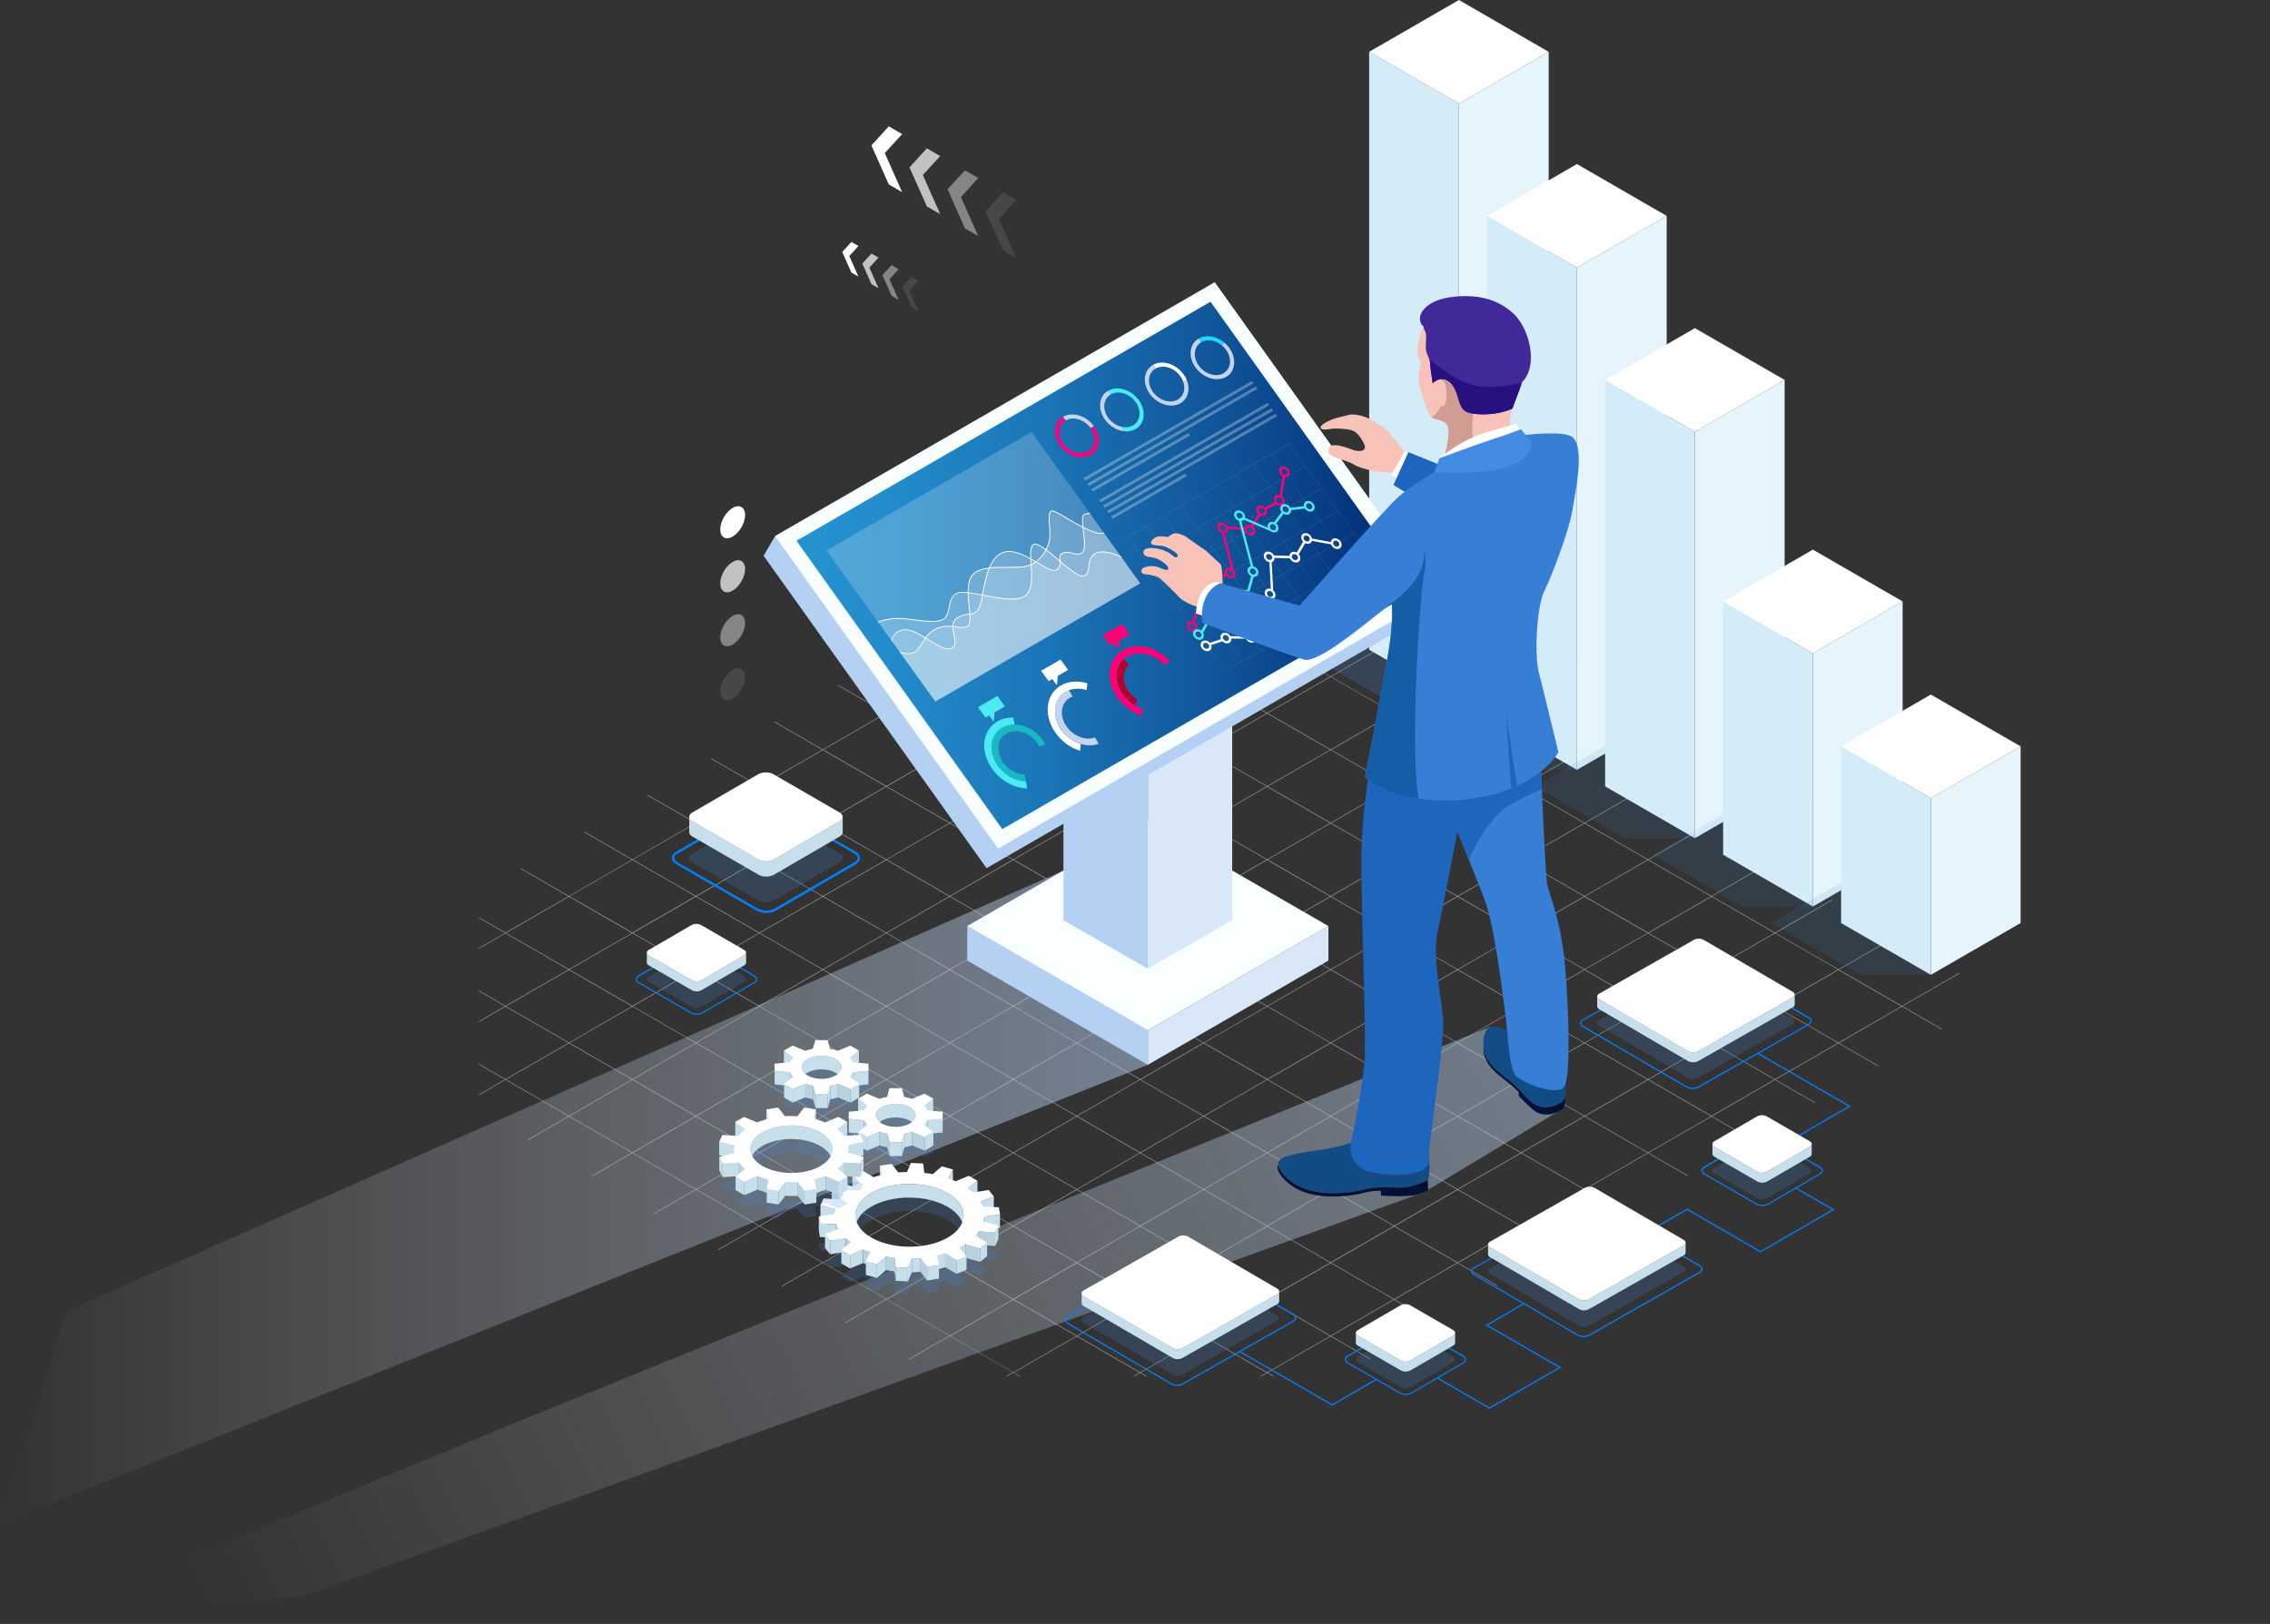 <svg xmlns="http://www.w3.org/2000/svg" xmlns:xlink="http://www.w3.org/1999/xlink" viewBox="0 0 1815.32 1298.98"><rect x="0" y="0" width="1815.32" height="1298.98" fill="#333333" stroke="none"/><defs><linearGradient id="linear-gradient" y1="938.29" x2="937.46" y2="938.29" gradientUnits="userSpaceOnUse"><stop offset="0" stop-color="#fff" stop-opacity="0"/><stop offset="1" stop-color="#b4d1f4"/></linearGradient><linearGradient id="linear-gradient-2" x1="636.92" y1="452.29" x2="1132.68" y2="452.29" gradientUnits="userSpaceOnUse"><stop offset="0" stop-color="#2693d1"/><stop offset="0.16" stop-color="#238bca"/><stop offset="0.4" stop-color="#1b75b6"/><stop offset="0.71" stop-color="#0f5195"/><stop offset="1" stop-color="#002770"/></linearGradient><linearGradient id="linear-gradient-3" x1="189.03" y1="1328.12" x2="1324.72" y2="743.24" xlink:href="#linear-gradient"/></defs><g style="isolation:isolate"><g id="Layer_1" data-name="Layer 1"><polygon points="1110.53 478.26 1166.7 478.26 1238.48 519.71 1166.7 561.16 1110.52 561.16 1038.74 519.71 1110.53 478.26" style="fill:#438be3;mix-blend-mode:multiply;opacity:0.2"/><polygon points="1166.7 82.89 1166.7 561.16 1238.48 519.72 1238.48 41.45 1166.7 82.89" style="fill:#e6f5fc"/><polygon points="1094.92 519.72 1166.7 561.16 1166.7 82.89 1094.92 41.45 1094.92 519.72" style="fill:#d4ebf8"/><polygon points="1094.92 41.45 1166.7 82.89 1238.48 41.45 1166.7 0 1094.92 41.45" style="fill:#fff"/><polygon points="1204.88 532.92 1261.06 532.92 1332.84 574.36 1261.05 615.81 1204.87 615.81 1133.1 574.36 1204.88 532.92" style="fill:#438be3;mix-blend-mode:multiply;opacity:0.13"/><polygon points="1261.06 214.13 1261.05 615.81 1332.84 574.37 1332.84 172.69 1261.06 214.13" style="fill:#e6f5fc"/><polygon points="1189.27 574.37 1261.05 615.81 1261.06 214.13 1189.27 172.69 1189.27 574.37" style="fill:#d4ebf8"/><polygon points="1189.27 172.69 1261.05 214.13 1332.84 172.69 1261.06 131.24 1189.27 172.69" style="fill:#fff"/><polygon points="1299.23 587.57 1355.4 587.57 1427.18 629.02 1355.4 670.46 1299.22 670.46 1227.44 629.02 1299.23 587.57" style="fill:#438be3;mix-blend-mode:multiply;opacity:0.13"/><polygon points="1355.4 345.36 1355.4 670.46 1427.18 629.03 1427.18 303.92 1355.4 345.36" style="fill:#e6f5fc"/><polygon points="1283.62 629.03 1355.4 670.46 1355.4 345.36 1283.62 303.92 1283.62 629.03" style="fill:#d4ebf8"/><polygon points="1283.62 303.92 1355.4 345.36 1427.18 303.92 1355.4 262.47 1283.62 303.92" style="fill:#fff"/><polygon points="1393.58 642.23 1449.75 642.23 1521.53 683.67 1449.74 725.12 1393.57 725.12 1321.79 683.67 1393.58 642.23" style="fill:#438be3;mix-blend-mode:multiply;opacity:0.13"/><polygon points="1449.75 522.55 1449.74 725.12 1521.53 683.68 1521.53 481.1 1449.75 522.55" style="fill:#e6f5fc"/><polygon points="1377.97 683.68 1449.74 725.12 1449.75 522.55 1377.97 481.1 1377.97 683.68" style="fill:#d4ebf8"/><polygon points="1377.97 481.1 1449.74 522.55 1521.53 481.1 1449.75 439.65 1377.97 481.1" style="fill:#fff"/><polygon points="1487.92 696.88 1544.1 696.88 1615.88 738.33 1544.1 779.77 1487.92 779.77 1416.14 738.33 1487.92 696.88" style="fill:#438be3;mix-blend-mode:multiply;opacity:0.13"/><polygon points="1544.1 638.46 1544.1 779.77 1615.88 738.34 1615.88 597.02 1544.1 638.46" style="fill:#e6f5fc"/><polygon points="1472.32 738.34 1544.1 779.77 1544.1 638.46 1472.32 597.02 1472.32 738.34" style="fill:#d4ebf8"/><polygon points="1472.32 597.02 1544.1 638.46 1615.88 597.02 1544.1 555.57 1472.32 597.02" style="fill:#fff"/><path d="M1567,778.6l-.45-.26L1521,804.65l-50.32-29,45.57-26.31-.45-.25-45.56,26.3-50.32-29L1465.44,720l-.45-.26L1419.43,746l-50.32-29,45.57-26.31-.45-.26-45.56,26.31-50.32-29.05,45.57-26.31-.45-.25-45.56,26.31-50.31-29.06,45.56-26.3-.44-.26-45.57,26.31-50.31-29,45.56-26.31-.45-.26-45.56,26.31-50.31-29,45.56-26.31-.44-.25-45.57,26.3-50.31-29,45.56-26.3-.44-.26-45.57,26.31-50.31-29.05,45.56-26.31-.44-.26-45.57,26.31-50.31-29.05,45.56-26.31-.44-.25-45.57,26.3L963,482.53l45.56-26.3-.44-.26-45.57,26.31-50.31-29,45.56-26.31-.44-.26L911.83,453l-38.42-22.19L873,431l38.43,22.19-50.31,29-38.43-22.19-.45.26,38.43,22.18-50.31,29.05L771.89,489.4l-.44.26,38.42,22.18-50.31,29.05-38.43-22.18-.44.25,38.42,22.19L708.8,570.2,670.37,548l-.44.26,38.42,22.18L658,599.5l-38.43-22.18-.44.26,38.42,22.18-50.31,29-38.42-22.18-.45.25,38.42,22.19-50.31,29L518.1,635.93l-.45.26,38.42,22.18-50.31,29.06-38.42-22.19-.45.26,38.42,22.18L455,716.73l-38.42-22.18-.45.25L454.55,717l-50.31,29-21.35-12.33v.52L403.8,746.3l-20.91,12.07v.51l21.35-12.33,50.31,29.05-50.31,29-21.35-12.33v.52l20.91,12.07L382.89,817v.51l21.35-12.32,50.31,29.05-50.31,29-21.35-12.33v.51l20.91,12.07-20.91,12.07v.52l21.35-12.33,50.31,29.05-32.84,19,.45.26,32.84-19,50.31,29-32.84,19,.45.26,32.84-19,50.31,29.05-32.84,19,.44.26,32.85-19,50.31,29-32.84,19,.44.25,32.85-19,50.31,29-32.84,19,.44.26,32.85-19,50.31,29-32.85,19,.45.26,32.85-19,50.31,29.05-32.84,19,.44.25,32.85-19,50.31,29-5.15,3h.89l4.71-2.72L815,1101h.89l-5.15-3,50.32-29,50.31,29-5.15,3h.89l4.7-2.72,4.71,2.72h.89l-5.15-3,50.31-29,50.32,29-5.15,3h.89l4.7-2.72,4.71,2.72h.89l-5.15-3,50.31-29,31.65,18.28.45-.26-31.65-18.28,50.31-29.05,31.65,18.28.45-.26-31.65-18.27,50.31-29,31.65,18.27.45-.25-31.65-18.28,50.31-29L1248,999.29l.45-.26-31.65-18.28,50.31-29L1298.8,970l.45-.26-31.65-18.28,50.31-29.05,31.65,18.28.45-.26-31.66-18.27,50.32-29,31.65,18.27.45-.26-31.66-18.27,50.32-29.05,31.65,18.28.45-.26-31.66-18.28,50.32-29,31.65,18.28.44-.26-31.65-18.27L1521,805.17l31.65,18.27.45-.26-31.66-18.27Zm-97.22-3-50.31,29-50.32-29,50.32-29.05Zm-507.15-.26-50.31-29,50.31-29,50.32,29Zm50.76-28.79,50.31,29.05-50.31,29L963,775.6Zm-51.2,29.05-50.32,29-50.31-29,50.31-29.05ZM911.83,746l-50.31-29,50.31-29,50.32,29Zm-.44.26-50.31,29-50.32-29,50.32-29Zm-50.76,29.3-50.31,29L760,775.6l50.32-29.05Zm-50.76,29.31L759.56,834l-50.32-29.05,50.32-29Zm.45.26,50.31,29.05-50.31,29-50.32-29Zm.44-.26,50.32-29,50.31,29L861.08,834Zm101.07.26,50.32,29.05-50.32,29-50.31-29Zm.45-.26,50.31-29,50.32,29L962.59,834Zm101.07.26,50.31,29.05-50.31,29-50.31-29Zm.45-.26,50.31-29,50.32,29L1064.11,834Zm50.76-29.31,50.31-29.05,50.31,29.05-50.31,29Zm-.45-.26-50.31-29,50.31-29,50.32,29ZM1013.35,746,963,717l50.31-29,50.31,29Zm-50.76-29.31-50.31-29.05,50.31-29,50.32,29Zm-50.76-29.3-50.31-29.06,50.31-29,50.32,29Zm-.44.25-50.31,29.05-50.32-29.05,50.32-29ZM860.63,717l-50.31,29L760,717l50.32-29ZM809.87,746.3l-50.31,29-50.32-29,50.32-29Zm-50.76,29.3-50.31,29-50.31-29,50.31-29.05Zm-50.76,29.31L658,834l-50.31-29.05,50.31-29Zm.45.26,50.31,29.05-50.31,29-50.31-29Zm50.76,29.3,50.31,29-50.31,29.05-50.32-29.05Zm50.76,29.31,50.31,29.05-50.31,29-50.32-29Zm.44-.26,50.32-29,50.31,29-50.31,29.05Zm101.07.26,50.32,29.05-50.32,29-50.31-29Zm.45-.26,50.31-29,50.32,29-50.32,29.05Zm101.07.26,50.31,29.05-50.31,29-50.31-29Zm.45-.26,50.31-29,50.32,29-50.32,29.05Zm50.76-29.3,50.31-29.05,50.31,29.05-50.31,29Zm50.76-29.31,50.31-29,50.31,29L1165.63,834Zm50.76-29.31,50.31-29.05,50.31,29.05-50.31,29Zm-.45-.26-50.31-29,50.31-29,50.31,29ZM1114.87,746l-50.31-29,50.31-29,50.31,29Zm-50.76-29.31-50.31-29.05,50.31-29,50.32,29Zm-50.76-29.3L963,658.37l50.31-29,50.31,29Zm-50.76-29.31-50.31-29L962.59,600l50.32,29.05Zm-50.76-29.31-50.31-29,50.31-29,50.32,29Zm-.44.26-50.31,29-50.32-29L861.08,600Zm-50.76,29.3-50.31,29.06L760,658.37l50.32-29Zm-50.76,29.31-50.31,29.05-50.32-29.05,50.32-29ZM759.11,717,708.8,746l-50.31-29,50.31-29ZM708.35,746.3l-50.31,29-50.31-29,50.31-29Zm-50.76,29.3-50.31,29L557,775.6l50.31-29.05Zm-50.76,29.31L556.52,834l-50.31-29.05,50.31-29Zm.45.26,50.31,29.05-50.31,29-50.31-29ZM658,834.47l50.31,29L658,892.57l-50.31-29.05Zm50.76,29.31,50.31,29.05-50.31,29-50.31-29Zm50.76,29.31,50.31,29-50.31,29.05-50.32-29.05Zm50.76,29.3,50.31,29.05-50.31,29-50.32-29Zm.44-.25,50.32-29,50.31,29-50.31,29.05Zm101.07.25,50.32,29.05-50.32,29-50.31-29Zm.45-.25,50.31-29,50.32,29-50.32,29.05Zm101.07.25,50.31,29.05-50.31,29-50.31-29Zm.45-.25,50.31-29,50.32,29-50.32,29.05Zm50.76-29.31,50.31-29.05,50.31,29.05-50.31,29Zm50.76-29.31,50.31-29,50.31,29-50.31,29.05Zm50.76-29.3,50.31-29.05,50.31,29.05-50.31,29Zm50.76-29.31,50.31-29,50.31,29L1267.15,834Zm50.76-29.31,50.31-29.05,50.31,29.05-50.31,29Zm-.45-.26-50.31-29,50.31-29,50.31,29ZM1216.39,746l-50.31-29,50.31-29,50.31,29Zm-50.76-29.31-50.31-29.05,50.31-29,50.31,29Zm-50.76-29.3-50.31-29.06,50.31-29,50.31,29Zm-50.76-29.31-50.31-29L1064.11,600l50.32,29.05Zm-50.76-29.31-50.31-29,50.31-29,50.31,29ZM962.59,599.5l-50.31-29,50.31-29,50.32,29Zm-50.76-29.3-50.31-29.05,50.31-29,50.32,29Zm-.44.25-50.31,29-50.32-29,50.32-29Zm-50.76,29.31-50.31,29-50.32-29,50.32-29Zm-50.76,29.31-50.31,29-50.32-29L759.56,600Zm-50.76,29.3L708.8,687.43l-50.31-29.06,50.31-29Zm-50.76,29.31L658,716.73l-50.31-29.05,50.31-29ZM657.59,717l-50.31,29L557,717l50.31-29ZM606.83,746.3l-50.31,29-50.31-29,50.31-29Zm-50.76,29.3-50.31,29-50.31-29,50.31-29.05Zm0,58.62-50.31,29-50.31-29,50.31-29.05Zm.45.25,50.31,29-50.31,29.05-50.31-29.05Zm50.76,29.31,50.31,29.05-50.31,29-50.31-29ZM658,893.09l50.31,29L658,951.19l-50.31-29.05Zm50.76,29.3,50.31,29.05-50.31,29-50.31-29Zm50.76,29.31,50.31,29-50.31,29-50.32-29ZM810.32,981l50.31,29-50.31,29-50.32-29Zm.44-.26,50.32-29,50.31,29-50.31,29Zm101.07.26,50.32,29-50.32,29-50.31-29Zm.45-.26,50.31-29,50.32,29-50.32,29Zm101.07.26,50.31,29-50.31,29-50.31-29Zm.45-.26,50.31-29,50.32,29-50.32,29Zm50.76-29.31,50.31-29.05,50.31,29.05-50.31,29Zm50.76-29.3,50.31-29,50.31,29-50.31,29.05Zm50.76-29.31,50.31-29.05,50.31,29.05-50.31,29Zm50.76-29.31,50.31-29,50.31,29-50.31,29.05Zm50.76-29.3,50.31-29.05,50.31,29.05-50.31,29Zm50.75-29.31,50.32-29,50.31,29L1368.67,834ZM1419,746.3l-50.31,29-50.32-29,50.32-29ZM1368.22,717l-50.31,29-50.31-29,50.31-29Zm-50.76-29.31-50.31,29.05-50.31-29.05,50.31-29Zm-50.76-29.31-50.31,29.06-50.31-29.06,50.31-29Zm-50.76-29.3-50.31,29-50.31-29L1165.63,600Zm-50.76-29.31-50.31,29-50.31-29,50.31-29Zm-50.75-29.31-50.32,29-50.31-29,50.31-29Zm-50.77-29.3-50.31,29.05L963,541.15l50.31-29Zm-50.75-29.31-50.32,29.05-50.31-29.05,50.31-29ZM911.83,453.49l50.32,29-50.32,29.05-50.31-29.05Zm-50.75,29.3,50.31,29-50.31,29.05-50.32-29.05ZM810.32,512.1l50.31,29L810.32,570.2,760,541.15Zm-50.76,29.31,50.31,29-50.31,29-50.32-29Zm-50.76,29.3,50.31,29-50.31,29-50.31-29ZM658,600l50.31,29.05-50.31,29-50.31-29Zm-50.76,29.31,50.31,29-50.31,29.06L557,658.37Zm-50.76,29.3,50.31,29-50.31,29.05-50.31-29.05Zm-50.76,29.31,50.31,29-50.31,29-50.31-29ZM404.69,746.3l50.31-29,50.31,29-50.31,29Zm0,58.61,50.31-29,50.31,29L455,834Zm0,58.61,50.31-29,50.31,29L455,892.57Zm50.76,29.31,50.31-29.05,50.31,29.05-50.31,29Zm50.76,29.31,50.31-29,50.31,29-50.31,29.05ZM557,951.44l50.31-29.05,50.31,29.05-50.31,29Zm50.76,29.31,50.31-29,50.31,29-50.31,29Zm50.76,29.31,50.31-29,50.31,29-50.31,29Zm50.75,29.31,50.32-29,50.31,29-50.31,29.05Zm101.08,58.35-50.32-29,50.32-29.05,50.31,29.05Zm.44-58.35,50.32-29,50.31,29-50.31,29.05Zm101.07,58.35-50.31-29,50.31-29.05,50.32,29.05Zm.45-58.35,50.31-29,50.32,29-50.32,29.05Zm101.07,58.35-50.31-29,50.31-29.05,50.31,29.05Zm50.76-29.3-50.31-29.05,50.31-29,50.32,29Zm50.76-29.31-50.31-29,50.31-29,50.31,29Zm50.76-29.31-50.31-29,50.31-29,50.31,29Zm50.76-29.31-50.31-29,50.31-29.05,50.31,29.05Zm50.76-29.3-50.31-29.05,50.31-29,50.31,29Zm50.76-29.31-50.31-29,50.31-29.05,50.31,29.05Zm50.76-29.31-50.32-29.05,50.32-29,50.31,29Zm50.76-29.3-50.32-29,50.32-29.05,50.31,29.05ZM1470.19,834l-50.32-29.05,50.32-29,50.31,29Z" style="fill:#fff;opacity:0.5"/><g style="mix-blend-mode:multiply;opacity:0.2"><path d="M671.39,682.79c3.33,1.93,3.36,5.06.07,7l-52.7,30.62a13.35,13.35,0,0,1-12.06,0l-53-30.62c-3.33-1.92-3.35-5.07,0-7l52.69-30.63a13.36,13.36,0,0,1,12.05,0Z" style="fill:#438be3"/></g><path d="M612.78,730.22a15.81,15.81,0,0,1-7.77-1.87L540.84,691.3c-2.25-1.3-3.49-3.09-3.49-5s1.22-3.72,3.44-5l63.75-37c4.14-2.4,11.32-2.39,15.5,0l64.17,37c2.26,1.31,3.5,3.1,3.5,5.06s-1.21,3.7-3.43,5l-63.75,37.05A15.7,15.7,0,0,1,612.78,730.22Zm-.52-86a13.68,13.68,0,0,0-6.78,1.61l-63.76,37.05c-1.64.95-2.53,2.16-2.53,3.41s.91,2.49,2.57,3.45l64.17,37c3.62,2.09,10.08,2.09,13.67,0l63.76-37.06c1.62-.94,2.51-2.14,2.51-3.38s-.92-2.5-2.59-3.46l-64.17-37.05A14,14,0,0,0,612.26,644.19Z" style="fill:#0080ff"/><path d="M671.46,656.88l-52.7,30.62a13.35,13.35,0,0,1-12.06,0l-53-30.62c-1.68-1-2.51-2.25-2.51-3.52l0,12.26c0,1.28.84,2.55,2.52,3.52l53,30.62a13.37,13.37,0,0,0,12.07,0l52.69-30.62c1.63-.95,2.45-2.2,2.45-3.45l0-12.27A4.21,4.21,0,0,1,671.46,656.88Z" style="fill:#c7deeb"/><path d="M671.39,649.9c3.33,1.92,3.36,5.06.07,7l-52.7,30.62a13.35,13.35,0,0,1-12.06,0l-53-30.62c-3.33-1.92-3.35-5.07,0-7l52.69-30.62a13.32,13.32,0,0,1,12.05,0Z" style="fill:#fff"/><polygon points="53.51 1048.62 0 1218.72 917.91 851.76 917.91 824.14 937.46 657.87 53.51 1048.62" style="mix-blend-mode:multiply;opacity:0.5;fill:url(#linear-gradient)"/><polygon points="1062.33 768.38 917.91 851.76 917.91 824.14 1062.33 740.76 1062.33 768.38" style="fill:#d9e8f9"/><polygon points="917.91 824.14 917.91 851.76 773.49 768.38 773.49 740.76 917.91 824.14" style="fill:#b4d1f4"/><polygon points="1062.33 740.76 917.91 824.14 773.49 740.76 917.91 657.38 1062.33 740.76" style="fill:#f9ffff"/><polygon points="985.38 736 917.91 774.95 917.91 546.75 985.38 507.79 985.38 736" style="fill:#d9e8f9"/><polygon points="917.91 546.75 917.91 774.95 850.44 736 850.44 507.79 917.91 546.75" style="fill:#b4d1f4"/><polygon points="985.38 507.79 917.91 546.75 850.44 507.79 917.91 468.84 985.38 507.79" style="fill:#f9ffff"/><polygon points="610.63 444.57 619.85 428.84 971.41 225.85 1149.75 475.74 1140.53 491.47 788.97 694.46 610.63 444.57" style="fill:#b4d1f4"/><polygon points="619.85 428.84 971.41 225.85 1149.75 475.74 798.19 678.73 619.85 428.84" style="fill:#f9ffff"/><polygon points="968.05 241.36 636.92 432.55 801.55 663.22 1132.68 472.04 968.05 241.36" style="fill:url(#linear-gradient-2)"/><path d="M874.71,340.86l-2.57,1.48c4.92,6.84,4,15.2-2,18.69s-14.92.77-19.84-6.07-4-15.19,2-18.68l-2.09-2.91c-7.46,4.31-8.57,14.64-2.49,23.08s17.06,11.79,24.51,7.49S880.79,349.3,874.71,340.86Z" style="fill:#f07"/><path d="M910.69,320.09c-6.09-8.44-17.06-11.8-24.52-7.49l2.1,2.91c6-3.48,14.92-.77,19.85,6.06s4,15.2-2,18.68A12.31,12.31,0,0,1,898,341.6l.19,3.23a14.71,14.71,0,0,0,10-1.66C915.65,338.86,916.77,328.53,910.69,320.09Z" style="fill:#4ceaf5"/><path d="M946.46,299.43c-6.08-8.44-17.06-11.79-24.51-7.49l2.09,2.92c6-3.48,14.92-.77,19.85,6.06a17.66,17.66,0,0,1,2.22,4.13l3.09-.51A20.4,20.4,0,0,0,946.46,299.43Z" style="fill:#fff"/><path d="M850.2,333.37l2.09,2.91c6-3.48,14.93-.77,19.85,6.06l2.57-1.48C868.63,332.42,857.65,329.07,850.2,333.37Z" style="fill:#c4d4ec"/><path d="M886.26,334.19c-4.93-6.83-4-15.19,2-18.68l-2.1-2.91c-4.47,2.58-6.7,7-6.38,12.61.54,9.35,8.76,18.14,18.37,19.62L898,341.6A18.16,18.16,0,0,1,886.26,334.19Z" style="fill:#c4d4ec"/><path d="M946.11,305.05c2.15,5.78.62,11.75-4.24,14.55-6,3.49-14.92.77-19.84-6.06s-4-15.2,2-18.68h0L922,291.94c-6,3.45-8,10.49-5.23,18,3.47,9.36,13.57,15.74,22.54,14.25a14,14,0,0,0,4.72-1.66c5.69-3.28,8-10.44,5.22-18Z" style="fill:#c4d4ec"/><path d="M979,274l-1.8,2.31a19.09,19.09,0,0,1,3.3,3.52c4.92,6.83,4,15.19-2,18.68s-14.92.77-19.84-6.06-4-15.2,2-18.69l-2.1-2.91a11.87,11.87,0,0,0-3.63,3.16c-5.21,6.7-2.88,17.56,5.21,24.26,6.5,5.39,14.76,6.44,20.45,3.15a12.4,12.4,0,0,0,3.63-3.16C989.38,291.54,987.05,280.68,979,274Z" style="fill:#c4d4ec"/><path d="M958.51,270.83l2.1,2.91c4.86-2.8,11.56-1.59,16.55,2.55L979,274C972.49,268.62,964.47,267.39,958.51,270.83Z" style="fill:#1ed6fe"/><g style="opacity:0.3"><polygon points="1001.12 304.74 866.47 382.48 867.8 384.33 1002.46 306.59 1001.12 304.74" style="fill:#fff"/><polygon points="1004.27 309.11 869.62 386.86 870.95 388.7 1005.61 310.96 1004.27 309.11" style="fill:#fff"/><polygon points="950.32 346.45 872.77 391.23 874.1 393.07 951.65 348.3 950.32 346.45" style="fill:#fff"/><polygon points="1013.72 322.23 879.07 399.97 880.4 401.82 1015.06 324.08 1013.72 322.23" style="fill:#fff"/><polygon points="1016.88 326.6 882.22 404.34 883.55 406.19 1018.21 328.45 1016.88 326.6" style="fill:#fff"/><polygon points="1020.02 330.97 885.37 408.71 886.7 410.56 1021.36 332.82 1020.02 330.97" style="fill:#fff"/><polygon points="888.52 413.08 889.86 414.94 949.05 380.76 947.72 378.91 888.52 413.08" style="fill:#fff"/></g><path d="M811.44,579.57h-.38A19.11,19.11,0,0,0,801.4,582l0,0-.05,0c-6,3.49-9.33,10.33-8.24,18.37v0c0,.12,0,.25,0,.38l.09.51.09.5a27.42,27.42,0,0,0,4.77,10.74c5.21,7.2,13.66,12.19,22.29,12.34l-1.06-5.41c-9.51-.16-18.73-8-20.61-17.57-1.3-6.61,1.27-12.29,6.14-15.1a14.75,14.75,0,0,1,7.68-1.87c7.65.13,15.11,5.26,18.71,12.22l4.8-1.58C831.06,586,821.43,579.75,811.44,579.57Z" style="fill:#1ab8c3"/><path d="M820.37,624.94h0c-8.63-.15-17.08-5.14-22.29-12.34a27.42,27.42,0,0,1-4.77-10.74l-.09-.5-.09-.51c0-.13,0-.26,0-.38v0c-1.09-8,2.24-14.88,8.24-18.37l.05,0,0,0a19.11,19.11,0,0,1,9.66-2.44h.38l-1.11-5.67A24.14,24.14,0,0,0,797.72,577c-8,4.61-12.2,13.93-10.07,24.78,3.09,15.66,18.23,28.58,33.83,28.86Z" style="fill:#4ceaf5"/><polygon points="791.03 572.33 794.77 577.45 795.36 569.83 803.63 565.06 797.63 556.73 782.07 565.71 788.07 574.04 791.03 572.33" style="fill:#4ceaf5"/><path d="M875.72,589.87c-8.32,3.06-19.09-1.79-24.06-10.83-4.53-8.22-2.69-17.09,4-20.92a13.49,13.49,0,0,1,2.1-1L854.89,552l-.18.06h0l-.1,0a17.45,17.45,0,0,0-2.46,1.18,16.31,16.31,0,0,0-5.41,5l0,.06h0a17.66,17.66,0,0,0-2.63,6.4,22.13,22.13,0,0,0,.4,9.83h0l0,.11v0a.19.19,0,0,0,0,.08.14.14,0,0,0,0,.06v0a27.7,27.7,0,0,0,2.4,5.84l.47.82A30.54,30.54,0,0,0,854.8,590h0l.07.05a30,30,0,0,0,7.23,4.2c.75.31,1.52.58,2.29.82a22.23,22.23,0,0,0,14.15-.09Z" style="fill:#c4d4ec"/><path d="M846.68,558.39h0l0-.06a16.31,16.31,0,0,1,5.41-5,17.45,17.45,0,0,1,2.46-1.18l.1,0h0a22.12,22.12,0,0,1,14.33-.15l.58-5.4c-7.91-2.41-15.4-1.58-21.11,1.72a21.16,21.16,0,0,0-10.45,16.5c-1.6,14.9,9.92,30.9,25.75,35.73l.58-5.39c-.77-.24-1.54-.51-2.29-.82a29.64,29.64,0,0,1-7.23-4.2l-.07-.05h0a30.54,30.54,0,0,1-7.39-8.41,27.65,27.65,0,0,1-2.87-6.66v0l0-.06a.19.19,0,0,1,0-.08v0l0-.11h0a22.13,22.13,0,0,1-.4-9.83A17.49,17.49,0,0,1,846.68,558.39Z" style="fill:#fff"/><polygon points="841.54 543.17 845.28 548.28 845.87 540.67 854.14 535.89 848.14 527.56 832.57 536.55 838.58 544.88 841.54 543.17" style="fill:#fff"/><path d="M919.08,518.39c-7.91-2.42-15.4-1.59-21.11,1.71a21.16,21.16,0,0,0-10.45,16.51c-1.61,14.89,9.92,30.89,25.74,35.72l.58-5.39h0a29.51,29.51,0,0,1-10.35-5.69h0l-.08-.06a30.62,30.62,0,0,1-6.71-8h0l-.05-.07a26,26,0,0,1-3.42-10.43,20.13,20.13,0,0,1,.2-5.6,16.55,16.55,0,0,1,1.42-4.54,15.47,15.47,0,0,1,2.81-4.22,16.31,16.31,0,0,1,3.93-3.15c6.5-3.75,15.67-3.34,23.88,1.85a30.45,30.45,0,0,1,6,5l3.84-3.34A36,36,0,0,0,919.08,518.39Z" style="fill:#f07"/><path d="M899.88,535.71a12.73,12.73,0,0,1,2.8-4l-4.22-4.26c-.28.27-.55.54-.8.81a15.47,15.47,0,0,0-2.81,4.22l-.08.16a18.19,18.19,0,0,0-1.34,4.38,20.13,20.13,0,0,0-.2,5.6,26.23,26.23,0,0,0,3.42,10.43l.05.07h0a30.62,30.62,0,0,0,6.71,8l.08.06h0a31.35,31.35,0,0,0,4.13,2.93l2-4.49C900.67,554.36,896.28,543.63,899.88,535.71Z" style="fill:#b4002c"/><polygon points="897.39 499.13 881.82 508.12 887.83 516.45 890.79 514.74 894.53 519.85 895.12 512.24 903.39 507.46 897.39 499.13" style="fill:#f07"/><polygon points="660.96 440.27 748.02 561.1 911.79 466.64 824.93 345.6 660.96 440.27" style="fill:#fff;opacity:0.2"/><path d="M748,561.1l163.77-94.46-15.09-21c-6.06-2.82-13.41-5.23-18.7-3.66-10.65,3.16-4.18,15.28-11.09,18.68s-34.63-29.51-40.69-25,4.33,33.07-6.53,41-45.37-5.83-53.85-2.38S760.5,488.82,756,494s-15.31,2.91-31.13,1.12a47.81,47.81,0,0,0-22.56,2.54Z" style="fill:#fff;opacity:0.2"/><path d="M748,561.1l163.77-94.46L871.7,410.77a8.61,8.61,0,0,0-4.83.89c-3.89,2.48,3.12,25.11-1,29.76s-10.69-1.52-16.14,1,1.57,8.93-4.9,13.3-29-20.45-44-13.35-14,39.68-18.87,45.5-6.53.92-16.26,6.18,3.05,20.73-5,24.52S733,501.37,722.14,503.85c-6.3,1.44-8.47,5.47-9.18,8.59Z" style="fill:#fff;opacity:0.2"/><path d="M713.24,512.84c.64-3.07,2.68-7.21,9-8.65a8.21,8.21,0,0,1,1.83-.2c5.19,0,12,4.15,18.48,8.16,6.08,3.72,11.81,7.24,16,7.24a5.75,5.75,0,0,0,2.4-.49c4.08-1.92,3.19-6.51,2.23-11.36-1-5.18-2.06-10.54,2.82-13.18a20.36,20.36,0,0,1,9.49-2.81c2.44-.17,4.21-.29,6.86-3.45,1.75-2.07,2.72-7.16,3.94-13.6,2.18-11.5,5.17-27.23,14.82-31.81a13.56,13.56,0,0,1,5.86-1.25c7.43,0,15.71,4.91,23,9.25,5.34,3.17,10,5.9,13.05,5.9a3.62,3.62,0,0,0,2.09-.58c3.56-2.4,3.23-5.38,2.94-8-.26-2.32-.46-4.15,1.91-5.25a6.75,6.75,0,0,1,2.94-.61,20.49,20.49,0,0,1,4.6.73,19.83,19.83,0,0,0,4.34.69,5.43,5.43,0,0,0,4.37-1.91c2.19-2.5,1.37-9.59.58-16.45-.69-6-1.41-12.16.3-13.25a7.42,7.42,0,0,1,3.91-.85l1,0-.51-.71H871a8,8,0,0,0-4.28,1c-2.08,1.32-1.4,7.15-.62,13.9.74,6.4,1.58,13.66-.41,15.92a4.78,4.78,0,0,1-3.85,1.68,18.73,18.73,0,0,1-4.18-.68,21.53,21.53,0,0,0-4.76-.74,7.54,7.54,0,0,0-3.24.67c-2.82,1.31-2.55,3.67-2.3,6,.28,2.55.58,5.19-2.64,7.36a3,3,0,0,1-1.7.46c-2.91,0-7.45-2.69-12.7-5.81-7.38-4.38-15.74-9.34-23.36-9.34a14.13,14.13,0,0,0-6.15,1.32c-10,4.72-13,20.66-15.21,32.3-1.15,6.09-2.15,11.35-3.79,13.29-2.46,2.93-4,3-6.38,3.2a21.08,21.08,0,0,0-9.77,2.89c-5.33,2.88-4.18,8.75-3.16,13.92.93,4.78,1.74,8.91-1.86,10.6a5,5,0,0,1-2.1.43c-4,0-9.62-3.47-15.61-7.14-6.62-4.06-13.46-8.26-18.84-8.26a9.06,9.06,0,0,0-2,.21c-6.26,1.44-8.54,5.4-9.35,8.59Z" style="fill:#fff"/><path d="M719.88,522.05a22.13,22.13,0,0,0,6.53,1.13,10.62,10.62,0,0,0,5.08-1.15c2.33-1.27,4-3.94,5.91-7,3-4.76,6.3-10.16,13.19-12.42a26,26,0,0,1,8.2-1.34,41.54,41.54,0,0,1,6.23.57,31,31,0,0,0,4.41.44,8.66,8.66,0,0,0,4.61-1.17c2.76-1.64,2.15-7.82,1.37-15.65-.91-9.11-1.94-19.43,2.23-24.92,4.82-6.34,17.3-6.36,28.31-6.38,6.47,0,12.58,0,16.5-1.3,10.09-3.33,16.5-14.07,17.4-22.5a59.19,59.19,0,0,0-.19-9.7c-.39-5.38-.76-10.46,1.27-11.59a.82.82,0,0,1,.35-.06c1.79,0,6.7,2.87,12.38,6.2,9,5.25,20.15,11.8,26.88,11.8a7.67,7.67,0,0,0,2.5-.39l-.42-.59a7,7,0,0,1-2.08.29c-6.54,0-17.63-6.49-26.54-11.71-6-3.52-10.74-6.29-12.72-6.29a1.4,1.4,0,0,0-.68.15c-2.42,1.34-2.05,6.39-1.63,12.24a57.79,57.79,0,0,1,.19,9.58c-.7,6.55-5.91,18.29-16.93,21.91-3.81,1.25-9.87,1.26-16.28,1.27-11.17,0-23.83,0-28.86,6.65-4.34,5.7-3.29,16.17-2.37,25.41.72,7.28,1.35,13.57-1,15a8.05,8.05,0,0,1-4.26,1.07,31.41,31.41,0,0,1-4.31-.43,42.62,42.62,0,0,0-6.33-.58,26.63,26.63,0,0,0-8.41,1.37c-7.14,2.35-10.7,8.09-13.57,12.71-1.87,3-3.48,5.62-5.65,6.8a9.86,9.86,0,0,1-4.75,1.07,22.69,22.69,0,0,1-7.23-1.41Z" style="fill:#fff"/><path d="M702.48,497.9a45.73,45.73,0,0,1,16.25-2.84,53.8,53.8,0,0,1,6.06.35c2.16.24,4.2.5,6.18.74a134.2,134.2,0,0,0,14.82,1.31c5.19,0,8.41-1,10.42-3.28s2.48-5.16,3.1-8.37c.87-4.52,1.77-9.2,6.66-11.19a10.29,10.29,0,0,1,3.76-.54c4.12,0,10.16,1.16,16.55,2.39,7.47,1.43,15.94,3.06,22.73,3.06,5,0,8.51-.84,10.88-2.57,6.37-4.66,5.63-15.9,5-25.82-.46-6.88-.89-13.37,1.56-15.21a2,2,0,0,1,1.23-.36c3.7,0,11.3,6.43,18.65,12.65,7.9,6.68,15.36,13,19.43,13a3,3,0,0,0,1.32-.29c3.22-1.58,3.67-4.88,4.15-8.37.57-4.22,1.17-8.59,6.88-10.29a12.88,12.88,0,0,1,3.64-.48c4.83,0,10.57,2.11,15.39,4.41l-.85-1.19c-4.62-2.1-9.93-3.91-14.54-3.91a13.45,13.45,0,0,0-3.83.51c-6.15,1.82-6.8,6.62-7.38,10.85-.45,3.31-.87,6.43-3.76,7.85a2.19,2.19,0,0,1-1,.22c-3.82,0-11.53-6.53-19-12.84-7.79-6.59-15.14-12.81-19.1-12.81a2.72,2.72,0,0,0-1.65.5c-2.74,2.06-2.32,8.43-1.83,15.81.64,9.74,1.37,20.77-4.69,25.21-2.25,1.64-5.68,2.44-10.48,2.44-6.73,0-15.16-1.62-22.6-3-6.42-1.23-12.49-2.4-16.68-2.4a10.83,10.83,0,0,0-4,.59c-5.24,2.14-6.18,7-7.08,11.7-.6,3.11-1.17,6-2.93,8s-4.93,3-9.91,3a133,133,0,0,1-14.73-1.31c-2-.24-4-.49-6.19-.73a53.06,53.06,0,0,0-6.14-.36,46.39,46.39,0,0,0-16.66,2.95Z" style="fill:#fff"/><path d="M748,561.1l163.77-94.46-29-40.35c-10,3.33-38.68-19.43-42.06-17.56-3.57,2-.46,14-1.27,21.55s-6.65,18.75-17.16,22.21-37.19-2.43-45,7.8,2.18,37.1-3.51,40.48-11.85-2.31-23.38,1.47-13.42,16.36-19.16,19.48c-3.67,2-8.66.9-11.79-.15Z" style="fill:#fff;opacity:0.2"/><g style="opacity:0.2"><polygon points="1108.45 462.26 979.33 536.8 979.52 537.08 1108.65 462.53 1108.45 462.26" style="fill:#c4d4ec"/><path d="M1002.53,498l-7.31,4.22L982.5,484.58l11-6.36c-.07-.08-.14-.18-.21-.27l-11,6.35-4.39-6.09-.26.13,4.4,6.1-10.76,6.21.21.27,10.75-6.2L995,502.37l-11,6.37.08.13h.37l10.77-6.22,2.39,3.32.25-.14-2.39-3.32,7-4.06Z" style="fill:#c4d4ec"/><path d="M982.49,509.58l-1.62.94-1.76-2.45-.26.13,1.78,2.46-1.86,1.07.25.25,1.81-1.05,1.1,1.53a1.88,1.88,0,0,0,.23-.16l-1.09-1.51,1.56-.9C982.59,509.79,982.54,509.69,982.49,509.58Z" style="fill:#c4d4ec"/><path d="M975.44,513.65l-6.57,3.8c0,.13,0,.27,0,.4l8.17-4.72Z" style="fill:#c4d4ec"/><path d="M966.27,494l1.63-.95,1.53,2.11a1.51,1.51,0,0,0,.26-.12l-1.54-2.13,1.88-1.09c-.06-.09-.14-.18-.21-.27L968,492.58l-1.34-1.85a1.88,1.88,0,0,0-.23.16l1.33,1.83-1.62.94A2.29,2.29,0,0,0,966.27,494Z" style="fill:#c4d4ec"/><path d="M955.24,499.92l-1.64.95-1.52-2.12-.26.13,3.08,4.26a1.88,1.88,0,0,0,.23-.16l-1.33-1.84,1.62-.93A2.29,2.29,0,0,0,955.24,499.92Z" style="fill:#c4d4ec"/><path d="M1066.7,436l1.63-.94,1.53,2.11a1.42,1.42,0,0,0,.25-.12l-1.53-2.13,1.88-1.09-.22-.27-1.86,1.08-1.34-1.85a1.19,1.19,0,0,0-.23.16l1.32,1.83-1.62.94A2.75,2.75,0,0,0,1066.7,436Z" style="fill:#c4d4ec"/><path d="M956.9,499.35l7.9-4.56a2.75,2.75,0,0,1-.19-.28l-7.9,4.56Z" style="fill:#c4d4ec"/><path d="M998.53,474.93,996.65,476l-1.54-2.13a1.82,1.82,0,0,0-.23.15l1.52,2.12-1.64.94a2,2,0,0,0,.22.27l1.62-.94,1.32,1.84a2.06,2.06,0,0,0,.26-.12l-1.34-1.86,1.87-1.07A1.75,1.75,0,0,0,998.53,474.93Z" style="fill:#c4d4ec"/><path d="M981.79,459.59l1.89-1.09,1.53,2.13.24-.16-1.53-2.11,1.64-.94a2,2,0,0,0-.22-.27l-1.62.93-1.32-1.83a1.51,1.51,0,0,0-.26.12l1.34,1.85-1.87,1.08A2.82,2.82,0,0,0,981.79,459.59Z" style="fill:#c4d4ec"/><path d="M955,475.07l2,2.74.25-.13-2-2.75,8.29-4.79.23-.53-8.72,5L942.31,457l14.1-8.14L964.47,460l.24-.15-8.06-11.18,14.11-8.14,10.18,14.14.26-.13L971,440.43l8.56-4.95-.09-.34-8.67,5-12.72-17.66,14.1-8.14,2.94,4.08.25-.13-2.94-4.09,14.1-8.14,2,2.73.12-.08.13-.07-2-2.72,14.1-8.15,5.08,7.05.12-.08.12-.07-5.07-7,14.1-8.14,5.07,7,.25-.13-5.08-7.05,9.83-5.67.07-.43-10.1,5.82-12.72-17.65,14.1-8.15,7.53,10.45.24-.15-7.52-10.44L1031,355l12.72,17.66L1031.05,380a3.42,3.42,0,0,1-.51.69l13.37-7.73,12.73,17.66-14.11,8.14-12.65-17.56-.26.13,12.67,17.58-11,6.35c.08.09.14.18.21.27l11-6.35,1.54,2.14.24-.15-1.54-2.13,14.11-8.14,12.72,17.65-14.1,8.15-5.72-7.94-.25.13,5.72,7.95-14.1,8.14-10-13.87-.23.15,10,13.86-14.1,8.14-5.72-7.94-.24.15,5.72,7.93-14.1,8.15-10-13.88-.24.16,10,13.86-11.24,6.49.08.34,10.23-5.9a3,3,0,0,1,1-.88l.25-.13a3.76,3.76,0,0,1,1-.3l13.22-7.63,6,8.26.12-.07.13-.07-6-8.26,14.1-8.14,1.12,1.55.25-.13-1.12-1.56,14.1-8.14,10.2,14.15a1.14,1.14,0,0,1,.23-.15l-10.18-14.15,14.1-8.14,12.72,17.66-10.76,6.21.21.27,10.75-6.2,12.72,17.65-14.1,8.14-10-13.86-.25.13,10,13.88L1067,460.82l-12.72-17.66,11-6.35c-.07-.09-.13-.19-.19-.28l-11,6.35-6.14-8.52-.24.15,6.14,8.52-14.1,8.14-1.31-1.81-.12.07-.12.07,1.3,1.81-14.1,8.14-7.42-10.3-.24.15,7.41,10.29-7.33,4.24,0,.38,7.51-4.34L1038,477.52l-14.11,8.15-5.08-7.06-.23.17,5.07,7-14.1,8.14-1.13-1.57-.24.15,1.12,1.56-4.59,2.66-.08.43,4.87-2.81L1022,511.66l.25-.14-12.46-17.29,14.1-8.15,12.46,17.29.24-.14-12.46-17.29,14.11-8.14,12.45,17.29.25-.14-12.46-17.29,14.1-8.14L1065,486.81l.25-.14-12.46-17.29,14.1-8.14,12.46,17.29.24-.15-12.46-17.29,14.11-8.14,12.45,17.29.25-.14-12.46-17.29,14.1-8.14L1108.06,462l.25-.14L1031,354.56l-.25.14,0,0-14.1,8.15,0,0-.25.14,0,0-14.1,8.14,0,0-.24.14,0,0L988,379.43l0,0-.25.15,0,0-14.1,8.15,0,0-.25.14,0,0L959.3,396l0,0-.24.14,0,0L945,404.28l0,0-.25.15,0,0-14.1,8.15,0,0-.25.14,0,0-14.1,8.14,0,0L916,421l0,0-14.1,8.14,0,0-.25.15,49,68,.25-.13-10-13.87Zm83.28,2.31-12.72-17.65,14.1-8.15,12.72,17.66Zm14.35-8.28-12.72-17.66,14.1-8.14L1066.71,461Zm-110.5-12.38-12.73-17.66,14.11-8.14,12.72,17.65Zm28.45-16.43-14.11,8.14-12.72-17.65,14.1-8.15Zm31.74-68.72L1015,389.23l-14.1,8.14L988.2,379.71ZM988,379.85l12.72,17.66-14.1,8.14L973.85,388Zm-14.35,8.28,12.73,17.66-14.1,8.14L959.5,396.28Zm-14.34,8.29L972,414.07l-14.1,8.15-12.72-17.66Zm-14.35,8.28,12.72,17.66-14.1,8.14-12.72-17.66ZM930.56,413l12.73,17.66-14.11,8.14-12.72-17.65Zm-28.44,16.43,14.1-8.14,12.72,17.65-14.1,8.14ZM915,447.34l14.1-8.14,12.72,17.66L927.76,465ZM928,465.28l14.1-8.15,12.72,17.66-14.1,8.14Z" style="fill:#c4d4ec"/><path d="M966.5,468.42l1-.58-.48-.12-.29.17Z" style="fill:#c4d4ec"/><path d="M977.52,461.66,971.73,465a3.11,3.11,0,0,1-.07.44l7.28-4.2Z" style="fill:#c4d4ec"/><path d="M1029.81,406.08l-1.62.94-1.33-1.84-.25.12,1.33,1.86-1.87,1.08c.06.09.12.19.19.28l1.88-1.08,1.54,2.13a1.88,1.88,0,0,0,.23-.16l-1.52-2.12,1.63-.94A2.78,2.78,0,0,0,1029.81,406.08Z" style="fill:#c4d4ec"/><path d="M981.18,434.55l3.92-2.27,12.73,17.66-11,6.36a2.88,2.88,0,0,1,.22.27l11-6.35,2,2.84.26-.07,0-.08-2-2.83,1.13-.66-.09-.34-1.24.72-12.72-17.66,8.29-4.79-.09-.34-8.4,4.86-4.33-6a1.4,1.4,0,0,1-.24.15l4.32,6-3.81,2.2Z" style="fill:#c4d4ec"/><path d="M997.57,425.09l1.88-1.09,1.53,2.13.24-.16-1.53-2.11,1.64-.95-.21-.26-1.63.93-1.32-1.83a1.51,1.51,0,0,0-.26.12l1.34,1.85-1.87,1.08Z" style="fill:#c4d4ec"/><path d="M1005.3,420.23l-2.72,1.57a2.88,2.88,0,0,1,.22.27l2.89-1.67Z" style="fill:#c4d4ec"/><path d="M995.25,426.42l.85-.48a2.4,2.4,0,0,1-.19-.29l-.74.43Z" style="fill:#c4d4ec"/><path d="M1007.56,419.32l6.24-3.6,1.53,2.13.25-.13-1.54-2.14,10.75-6.21c-.07-.09-.13-.19-.19-.28l-10.76,6.21-2.18-3-.13.07-.12.07,2.19,3-6.43,3.71Z" style="fill:#c4d4ec"/><path d="M1027.54,382l-.07.43,1.62-.94a3.93,3.93,0,0,1-.91.14Z" style="fill:#c4d4ec"/><path d="M956.63,505.55l3,4.23a2.06,2.06,0,0,0,.26-.12l-3.07-4.27Z" style="fill:#c4d4ec"/><path d="M960.88,511.45l1,1.31.25-.13-.94-1.31Z" style="fill:#c4d4ec"/><path d="M963,514.42l3.07,4.26a1.19,1.19,0,0,0,.23-.16l-3.05-4.22A1.15,1.15,0,0,0,963,514.42Z" style="fill:#c4d4ec"/><path d="M967.29,520.35l11.65,16.16.24-.14-11.65-16.18A1.43,1.43,0,0,1,967.29,520.35Z" style="fill:#c4d4ec"/><path d="M965.42,489.07l-2.76-3.83a1.43,1.43,0,0,1-.24.16l2.76,3.82A1.4,1.4,0,0,1,965.42,489.07Z" style="fill:#c4d4ec"/><path d="M983.12,514.12l10.17,14.11.24-.15L983.36,514A1,1,0,0,1,983.12,514.12Z" style="fill:#c4d4ec"/><path d="M958.41,479.35a1.42,1.42,0,0,0-.25.12l3.07,4.26a1.82,1.82,0,0,0,.23-.15Z" style="fill:#c4d4ec"/><path d="M977.91,506.4l-7-9.75-.25.13,7,9.76A2,2,0,0,1,977.91,506.4Z" style="fill:#c4d4ec"/><path d="M969,465.81l-3.08-4.26a1.88,1.88,0,0,0-.23.16l3.05,4.23Z" style="fill:#c4d4ec"/><path d="M1001.83,511.89a1.88,1.88,0,0,0,.23-.16l-3-4.23-.26.13Z" style="fill:#c4d4ec"/><path d="M1007.88,519.8l-4.61-6.4a1.58,1.58,0,0,1-.24.15l4.6,6.39Z" style="fill:#c4d4ec"/><path d="M976.45,476.67l.26-.13-3.07-4.26a1.88,1.88,0,0,0-.23.16Z" style="fill:#c4d4ec"/><path d="M969.92,467.61l2.28,3.16.24-.15-2.27-3.15Z" style="fill:#c4d4ec"/><path d="M1003,484.82l-3.61-5-.25.13,3.6,5Z" style="fill:#c4d4ec"/><path d="M1007,490.87l.24-.16-3-4.22a1.51,1.51,0,0,0-.26.12Z" style="fill:#c4d4ec"/><path d="M986.41,462.29l7.26,10.08.24-.15-7.26-10.08A1.58,1.58,0,0,1,986.41,462.29Z" style="fill:#c4d4ec"/><path d="M979.39,424.35a1.88,1.88,0,0,0,.23-.16l-3-4.22a1.15,1.15,0,0,0-.25.12Z" style="fill:#c4d4ec"/><path d="M1014.34,472.87l3.06,4.24a1.92,1.92,0,0,0,.22-.18l-3-4.16A1.57,1.57,0,0,0,1014.34,472.87Z" style="fill:#c4d4ec"/><path d="M1001.65,454.77h-.34l2.85,4a1.82,1.82,0,0,0,.15-.27Z" style="fill:#c4d4ec"/><path d="M1013.14,471.2l.27-.12-2.22-3.07,4.77-2.75,0-.38-5,2.85-5.39-7.48-.19.21,5.34,7.41L1000,474.08c.06.1.13.19.19.28l10.76-6.21Z" style="fill:#c4d4ec"/><path d="M989.94,410.32l-.13.06-.12.08,2.78,3.85.26-.11Z" style="fill:#c4d4ec"/><path d="M997,420.08l-2.77-3.85-.12.08-.13.07,2.77,3.83Z" style="fill:#c4d4ec"/><path d="M1013.41,443.38l3.07,4.26a1.88,1.88,0,0,0,.23-.16l-3-4.23Z" style="fill:#c4d4ec"/><path d="M1007.26,406.42a.41.41,0,0,0-.11.07l3.06,4.25.13-.06.12-.08-3.07-4.25Z" style="fill:#c4d4ec"/><path d="M1019.6,423.77a1.82,1.82,0,0,0,.23-.15l-3-4.23a2.06,2.06,0,0,0-.26.12Z" style="fill:#c4d4ec"/><path d="M1037.18,447.69l-3.06-4.25-.13.07-.12.07,3.07,4.25.12-.06Z" style="fill:#c4d4ec"/><path d="M1021.75,398.08a2.06,2.06,0,0,0-.26.12l3.07,4.27a1.88,1.88,0,0,0,.23-.16Z" style="fill:#c4d4ec"/><path d="M1043.64,428.46l-.26.13,3.07,4.26a1.34,1.34,0,0,0,.23-.16Z" style="fill:#c4d4ec"/><path d="M1025.38,375.4l3,4.23.26-.12-3.07-4.27A1.34,1.34,0,0,0,1025.38,375.4Z" style="fill:#c4d4ec"/><path d="M1045.47,402.81a1.19,1.19,0,0,0-.23.16l3,4.22a1.23,1.23,0,0,0,.26-.12Z" style="fill:#c4d4ec"/></g><path d="M1002.58,421.8a2.73,2.73,0,0,0-.23-.25l1.23-2.06-1.9-.82-1,1.62a4.27,4.27,0,0,0-3.74-.21l-.25.13a3.08,3.08,0,0,0-1.49,2.08l-1.08-.1.49,1.88.62.06a5.28,5.28,0,0,0,.65,1.52,2.4,2.4,0,0,0,.19.29c1.5,2.09,4.24,2.92,6.08,1.86l.24-.16c1.63-1.14,1.82-3.57.38-5.57A2.88,2.88,0,0,0,1002.58,421.8Zm-1.36,4.17-.24.16a2.74,2.74,0,0,1-3.41-1l-.19-.29a2.09,2.09,0,0,1,.53-2.93,1.51,1.51,0,0,1,.26-.12,2.78,2.78,0,0,1,3,.9l.21.26A2.23,2.23,0,0,1,1001.22,426Z" style="fill:#f07"/><path d="M992.25,422l-10.62-1a5.16,5.16,0,0,0-.43-.71c-1.44-2-4-2.85-5.83-2l-.25.13c-1.85,1.06-2.13,3.63-.62,5.73a5.67,5.67,0,0,0,2.69,2l2.28,9,.09.34,4.86,19.09a4.17,4.17,0,0,0-3.22,0l-.26.13a3.5,3.5,0,0,0-1.35,4.27l-8.88,2.67c-1.52-2-4.19-2.81-6-1.76l-.24.15c-1.63,1.14-1.82,3.58-.38,5.58a5.58,5.58,0,0,0,1,1l-1.32,3-.23.53-3.3,7.45a4.1,4.1,0,0,0-3,.09l-.25.13c-1.85,1.07-2.13,3.63-.62,5.73a6,6,0,0,0,1.42,1.38l-4.45,11.94a3.92,3.92,0,0,0-2.43.22l-.25.13c-1.85,1.07-2.13,3.64-.62,5.73a5.41,5.41,0,0,0,4.33,2.32,3,3,0,0,1,1.33-1.53,3.55,3.55,0,0,1,1.75-.46,4.34,4.34,0,0,0-.52-3.92l-.19-.28a5.79,5.79,0,0,0-1.53-1.44l4.43-11.9a3.91,3.91,0,0,0,2.81-.33,1.43,1.43,0,0,0,.24-.16c1.63-1.14,1.82-3.57.38-5.57a6,6,0,0,0-1-1.09l4.5-10.16.23-.53.11-.23.18.06.48.12a3.9,3.9,0,0,0,2.42-.23l.25-.14a3.19,3.19,0,0,0,1.56-2.47,4,4,0,0,0-.13-1.56l5.92-1.78,1.42-.42,1.65-.5c1.54,1.86,4.07,2.56,5.82,1.55a1.58,1.58,0,0,0,.24-.15c1.63-1.14,1.82-3.58.38-5.57a2.88,2.88,0,0,0-.22-.27l-.14-.15-5.49-21.6-.09-.34-2-7.75a3.51,3.51,0,0,0,1.46-.45,1.4,1.4,0,0,0,.24-.15,3.3,3.3,0,0,0,1.33-3l10.59,1Zm-37,77.91a2.29,2.29,0,0,1,.18.29,2.14,2.14,0,0,1-.29,2.77,1.88,1.88,0,0,1-.23.16,2.75,2.75,0,0,1-3.42-1,2.16,2.16,0,0,1,.34-3.22l.26-.13A2.85,2.85,0,0,1,955.24,499.92Zm6.22-16.34a1.82,1.82,0,0,1-.23.15,2.74,2.74,0,0,1-3.42-1,2.16,2.16,0,0,1,.35-3.22,1.42,1.42,0,0,1,.25-.12,2.82,2.82,0,0,1,3.16,1.17A2.23,2.23,0,0,1,961.46,483.58ZM969,465.81l-.26.13a2.85,2.85,0,0,1-3.16-1.17,2.23,2.23,0,0,1,.11-3.06,1.88,1.88,0,0,1,.23-.16,2.75,2.75,0,0,1,3.42,1A2.16,2.16,0,0,1,969,465.81Zm16.58-8.39a2.22,2.22,0,0,1-.11,3.05l-.24.16a2.75,2.75,0,0,1-3.42-1,2.82,2.82,0,0,1-.18-.29,2.09,2.09,0,0,1,.53-2.93,1.51,1.51,0,0,1,.26-.12,2.77,2.77,0,0,1,2.94.9A2,2,0,0,1,985.56,457.42Zm-5.94-33.23a1.88,1.88,0,0,1-.23.16,2.75,2.75,0,0,1-3.42-1,2.16,2.16,0,0,1,.35-3.22,1.15,1.15,0,0,1,.25-.12,2.83,2.83,0,0,1,3.16,1.16A2.23,2.23,0,0,1,979.62,424.19Z" style="fill:#f07"/><path d="M1030.49,375.44c-1.5-2.09-4.23-2.93-6.08-1.86l-.24.15c-1.63,1.15-1.82,3.58-.38,5.58a5.81,5.81,0,0,0,1.93,1.68l-.36,2.27-.07.43-2,12.55a4.07,4.07,0,0,0-2.72.17l-.25.13c-1.69,1-2,3.2-.95,5.17l-7.62,4.4c-1.51-1.66-3.84-2.3-5.53-1.43l-.12.07-.12.08c-1.74,1.1-2,3.61-.5,5.65a6.16,6.16,0,0,0,.67.77l-3.55,5.93,1.91.82,3.35-5.62a4.19,4.19,0,0,0,3.58,0l.12-.07.13-.07a3.56,3.56,0,0,0,1.14-4.42l7.86-4.54a5.11,5.11,0,0,0,3.75,1.25,3.06,3.06,0,0,1,1-.92,3.52,3.52,0,0,1,1.35-.44,4.19,4.19,0,0,0-.39-4.8,5.93,5.93,0,0,0-1.27-1.28l2.37-14.69.07-.43.06-.4.58,0a3.93,3.93,0,0,0,.91-.14,3.35,3.35,0,0,0,.53-.19l.26-.13a3.74,3.74,0,0,0,.66-.51,3.42,3.42,0,0,0,.51-.69A4.31,4.31,0,0,0,1030.49,375.44Zm-20,35.16-.12.08-.13.06a2.78,2.78,0,0,1-3.29-1.11,2.18,2.18,0,0,1,.23-3.14.41.41,0,0,1,.11-.07l.13-.07a2.78,2.78,0,0,1,3.29,1.11A2.18,2.18,0,0,1,1010.46,410.6Zm14.33-8.29a1.88,1.88,0,0,1-.23.16,2.75,2.75,0,0,1-3.42-1.05,2.16,2.16,0,0,1,.35-3.22,2.06,2.06,0,0,1,.26-.12,2.84,2.84,0,0,1,3.16,1.17A2.22,2.22,0,0,1,1024.79,402.31Zm3.89-22.8-.26.12a2.85,2.85,0,0,1-3.16-1.17,2.22,2.22,0,0,1,.12-3.06,1.34,1.34,0,0,1,.23-.16,2.73,2.73,0,0,1,3.41,1.05A2.16,2.16,0,0,1,1028.68,379.51Z" style="fill:#f07"/><path d="M1050.35,403c-1.5-2.09-4.23-2.93-6.08-1.86l-.24.15a3.44,3.44,0,0,0-1.25,3.58l-10.88,1.31a5.34,5.34,0,0,0-.41-.68c-.07-.09-.13-.18-.21-.27a5.28,5.28,0,0,0-4.52-2,3.52,3.52,0,0,0-1.35.44,3.06,3.06,0,0,0-1,.92,4.12,4.12,0,0,0,.19,4.53c.06.09.12.19.19.28l.13.15-6.12,8.2a4.18,4.18,0,0,0-3.22,0l-.25.13a3.47,3.47,0,0,0-1.37,4.21l-6.4-2.74-.39-.17-2.69-1.15-1.91-.82-7-3a4.64,4.64,0,0,0-.87-3.61c-1.48-2-4.12-2.89-6-1.93l-.13.07-.12.08c-1.74,1.1-2,3.6-.5,5.65a5.62,5.62,0,0,0,2.82,2.07l1.44,5.49.49,1.88.81,3.12.09.34,5.67,21.73.09.34.91,3.49,0,.08-.26.07a3,3,0,0,0-.77.3c-1.84,1.07-2.12,3.64-.61,5.73a5.75,5.75,0,0,0,2,1.73l-3.22,11.3a4.11,4.11,0,0,0-3.55.1l-.24.15a3.29,3.29,0,0,0-1.33,2.77l-13-1.08a5.41,5.41,0,0,0-.78-1.58c-1.51-2.1-4.24-2.93-6.09-1.86l-.24.15c-1.63,1.15-1.82,3.58-.38,5.58a5.94,5.94,0,0,0,1.3,1.3L969,489a4.06,4.06,0,0,0-3.59.09h0a1.4,1.4,0,0,0-.24.15c-1.56,1.09-1.8,3.35-.57,5.29a2.75,2.75,0,0,0,.19.28,5.17,5.17,0,0,0,.8.88l-4.91,8.82a5.25,5.25,0,0,0-3.27-1.22,3.55,3.55,0,0,0-1.75.46,3,3,0,0,0-1.33,1.53,4.44,4.44,0,0,0,.71,4.2c1.44,2,4,2.85,5.83,2l.26-.13c1.68-1,2-3.18,1-5.15l5.24-9.41a4.18,4.18,0,0,0,3.29,0l.25-.13h0c1.85-1.06,2.13-3.63.62-5.73l-.21-.27a7.14,7.14,0,0,0-.54-.56l4.2-11.58a4,4,0,0,0,2.7-.17l.26-.13a3.21,3.21,0,0,0,1.53-2.3L992.76,477a5.41,5.41,0,0,0,.53.93c.07.09.14.19.21.27,1.47,1.81,3.88,2.54,5.63,1.72l.25-.13c1.76-1,2.09-3.41.81-5.45-.06-.09-.13-.18-.19-.28a5.82,5.82,0,0,0-.78-.86l3.37-11.83a3.79,3.79,0,0,0,2.18-.44,3.1,3.1,0,0,0,.64-.49l.19-.21a4.11,4.11,0,0,0-.21-5,5.63,5.63,0,0,0-3.19-2.17l-1.19-4.56-.08-.34-5.68-21.73-.08-.34-.53-2-.49-1.88-1.43-5.46a3.7,3.7,0,0,0,1.23-.35l.13-.07.12-.08a3.18,3.18,0,0,0,.59-.5l6.89,2.94,1.9.82,1.72.74.39.17,10.16,4.34a4.55,4.55,0,0,0,4.95.7l.24-.15c1.63-1.15,1.82-3.58.38-5.58a5.66,5.66,0,0,0-.85-.91l5.89-7.9a4.37,4.37,0,0,0,4.42.33l.23-.15a3.33,3.33,0,0,0,1.34-3l11.1-1.34c0,.06.06.12.1.17,1.44,2,4,2.85,5.84,2l.25-.13C1051.59,407.66,1051.86,405.09,1050.35,403ZM959.94,509.66a2.06,2.06,0,0,1-.26.12,2.84,2.84,0,0,1-3.16-1.17,2.23,2.23,0,0,1,.11-3.06l.24-.16a2.74,2.74,0,0,1,3.41,1.05A2.16,2.16,0,0,1,959.94,509.66ZM969.69,495h0a1.51,1.51,0,0,1-.26.12,2.83,2.83,0,0,1-3.16-1.16,2.29,2.29,0,0,1-.18-.29,2.14,2.14,0,0,1,.29-2.77,1.88,1.88,0,0,1,.23-.16h0a2.69,2.69,0,0,1,3.2.77c.07.09.15.18.21.27A2.16,2.16,0,0,1,969.69,495Zm7-18.45-.26.13a2.85,2.85,0,0,1-3.16-1.17,2.22,2.22,0,0,1,.12-3.06,1.88,1.88,0,0,1,.23-.16,2.75,2.75,0,0,1,3.42,1.05A2.15,2.15,0,0,1,976.71,476.54Zm21.47,1.61a2.06,2.06,0,0,1-.26.12,2.78,2.78,0,0,1-2.94-.9,2,2,0,0,1-.22-.27,2.22,2.22,0,0,1,.12-3.06,1.82,1.82,0,0,1,.23-.15,2.74,2.74,0,0,1,3.42,1,1.75,1.75,0,0,1,.18.29A2.08,2.08,0,0,1,998.18,478.15Zm3.13-23.38h.34a3.07,3.07,0,0,1,2.27,1.3,2.52,2.52,0,0,1,.39,2.39,1.82,1.82,0,0,1-.15.27,1.77,1.77,0,0,1-.59.56,2.75,2.75,0,0,1-3.42-1.05,2.16,2.16,0,0,1,.35-3.22A2.07,2.07,0,0,1,1001.31,454.77Zm-7.71-40.94-.87.37-.26.11-1.2.51a3.14,3.14,0,0,1-1.81-1.22,2.19,2.19,0,0,1,.23-3.14l.12-.08.13-.06a2.78,2.78,0,0,1,3.29,1.11A2.45,2.45,0,0,1,993.6,413.83Zm26.23,9.79a1.82,1.82,0,0,1-.23.15,2.74,2.74,0,0,1-3.42-1,2.16,2.16,0,0,1,.35-3.22,2.06,2.06,0,0,1,.26-.12,2.81,2.81,0,0,1,3.15,1.17A2.21,2.21,0,0,1,1019.83,423.62Zm10.08-14.21a1.88,1.88,0,0,1-.23.16,2.76,2.76,0,0,1-3.42-1.05c-.07-.09-.13-.19-.19-.28a2.09,2.09,0,0,1,.54-2.94l.25-.12a2.93,2.93,0,0,1,3.16,1.17A2.23,2.23,0,0,1,1029.91,409.41Zm18.63-2.34a1.23,1.23,0,0,1-.26.12,2.84,2.84,0,0,1-3.16-1.17,2.2,2.2,0,0,1,.12-3,1.19,1.19,0,0,1,.23-.16,2.73,2.73,0,0,1,3.41,1A2.16,2.16,0,0,1,1048.54,407.07Z" style="fill:#4ceaf5"/><path d="M1071.93,432.94l-.21-.27c-1.54-1.89-4.11-2.6-5.88-1.58a1.14,1.14,0,0,0-.23.15,3.17,3.17,0,0,0-1.33,2.33l-15.14-2.79a5.18,5.18,0,0,0-.87-2c-1.44-2-4-2.85-5.84-2l-.25.13c-1.85,1.07-2.12,3.64-.61,5.73a5.35,5.35,0,0,0,.53.63L1037,442a4.37,4.37,0,0,0-4.06-.26l-.13.07-.12.07a3.28,3.28,0,0,0-1.45,2.79l-12.48-.39a6.26,6.26,0,0,0-.44-.74,5.34,5.34,0,0,0-4.8-2.29,3.76,3.76,0,0,0-1,.3l-.25.13a3,3,0,0,0-1,.88,4.2,4.2,0,0,0,.35,4.85,5.61,5.61,0,0,0,3.5,2.24l.85,15.2,0,.38.33,5.84a4.25,4.25,0,0,0-2.88,0l-.27.12-.17.09c-1.85,1.07-2.13,3.64-.62,5.73l0,.06-5.75,7.91a4.33,4.33,0,0,0-3.66-.17l-.26.13c-1.84,1.06-2.12,3.63-.62,5.72a5.94,5.94,0,0,0,1.41,1.38l-1,6-.07.44-1.25,7.45a4.24,4.24,0,0,0-3.4-.07l-.25.14a3.24,3.24,0,0,0-1.57,3l-11.59-.08H984l-.08-.13a1.73,1.73,0,0,0-.21-.34c-1.44-2-4-2.86-5.83-2a2,2,0,0,0-.25.14c-1.55.89-2,2.84-1.19,4.69l-8.94,2.94a4.87,4.87,0,0,0-5.45-1.54l-.25.13c-1.85,1.06-2.13,3.64-.62,5.73s4.24,2.92,6.08,1.86a1.43,1.43,0,0,0,.24-.16,3.15,3.15,0,0,0,1.32-2.34c0-.13,0-.27,0-.4a4.46,4.46,0,0,0-.29-1.54l6.86-2.26,1.58-.52.6-.19c1.55,1.58,3.87,2.13,5.5,1.18a1,1,0,0,0,.24-.15,3.35,3.35,0,0,0,1.32-3.23l11.76.08a4.76,4.76,0,0,0,.5.87c1.51,2.1,4.24,2.93,6.09,1.86a1.58,1.58,0,0,0,.24-.15c1.63-1.14,1.82-3.58.38-5.58a6.62,6.62,0,0,0-.65-.74l1.65-9.9.08-.43.64-3.89a3.87,3.87,0,0,0,2.83-.33l.24-.15c1.63-1.14,1.82-3.58.38-5.58a7.19,7.19,0,0,0-.51-.59l5.61-7.72a4.41,4.41,0,0,0,4.52.39l.16-.1.23-.17c1.48-1.19,1.61-3.53.22-5.46a6.4,6.4,0,0,0-.82-.9l-.45-8,0-.38-.8-14.22a3.82,3.82,0,0,0,.72-.31l.24-.15a3.34,3.34,0,0,0,1.33-3l12.37.39a4.92,4.92,0,0,0,.55,1c1.48,2.05,4.12,2.89,6,1.93l.12-.07.12-.07c1.74-1.11,2-3.62.5-5.66-.09-.12-.2-.23-.3-.34l5.2-8.88a4.17,4.17,0,0,0,3.87,0l.24-.15a3.16,3.16,0,0,0,1.2-1.76l15.44,2.84a5.11,5.11,0,0,0,.51,1.09c.06.09.12.19.19.28,1.44,2,4,2.85,5.83,2l.25-.13C1073.16,437.6,1073.43,435,1071.93,432.94Zm-105.6,85.58a1.19,1.19,0,0,1-.23.16,2.74,2.74,0,0,1-3.42-1,2.16,2.16,0,0,1,.35-3.22,1.15,1.15,0,0,1,.25-.12,2.84,2.84,0,0,1,3.16,1.17A2.22,2.22,0,0,1,966.33,518.52Zm15.83-6.22a1.88,1.88,0,0,1-.23.16A2.6,2.6,0,0,1,979,512l-.25-.25a3.88,3.88,0,0,1-.26-.31,2.16,2.16,0,0,1,.34-3.22l.26-.13a2.85,2.85,0,0,1,3.16,1.17c.08.12.16.23.22.34s.1.21.14.31A2.05,2.05,0,0,1,982.16,512.3Zm19.9-.57a1.88,1.88,0,0,1-.23.16,2.75,2.75,0,0,1-3.42-1.05,2.15,2.15,0,0,1,.35-3.21l.26-.13a2.85,2.85,0,0,1,3.16,1.17A2.22,2.22,0,0,1,1002.06,511.73Zm5.18-21-.24.16a2.75,2.75,0,0,1-3.42-1,2.16,2.16,0,0,1,.35-3.22,1.51,1.51,0,0,1,.26-.12,2.83,2.83,0,0,1,3.16,1.16A2.23,2.23,0,0,1,1007.24,490.71ZM1017.58,474a2.29,2.29,0,0,1,0,2.93,1.92,1.92,0,0,1-.22.18.91.91,0,0,1-.16.11,2.75,2.75,0,0,1-3.42-1,2.16,2.16,0,0,1,.35-3.22.56.56,0,0,1,.17-.09,1.57,1.57,0,0,1,.28-.1A2.9,2.9,0,0,1,1017.58,474Zm-.87-26.52a1.88,1.88,0,0,1-.23.16,2.75,2.75,0,0,1-3.42-1.05,2.15,2.15,0,0,1,.35-3.21l.26-.13a2.85,2.85,0,0,1,3.16,1.17A2.22,2.22,0,0,1,1016.71,447.48Zm20.47.21-.12.08-.12.06a2.8,2.8,0,0,1-3.3-1.11,2.19,2.19,0,0,1,.23-3.14l.12-.07.13-.07a2.78,2.78,0,0,1,3.29,1.11A2.19,2.19,0,0,1,1037.18,447.69Zm9.5-15a1.34,1.34,0,0,1-.23.16,2.75,2.75,0,0,1-3.42-1.05,2.15,2.15,0,0,1,.35-3.21l.26-.13a2.85,2.85,0,0,1,3.16,1.17A2.22,2.22,0,0,1,1046.68,432.69Zm23.43,4.32a1.42,1.42,0,0,1-.25.12,2.82,2.82,0,0,1-3.16-1.17,2.75,2.75,0,0,1-.19-.28,2.14,2.14,0,0,1,.3-2.77,1.19,1.19,0,0,1,.23-.16,2.67,2.67,0,0,1,3.2.77l.22.27A2.16,2.16,0,0,1,1070.11,437Z" style="fill:#fff"/><polygon points="1191.65 821.41 418.15 1135.57 22.93 1298.98 244.63 1276.05 1139.03 953.55 1248.1 887.84 1191.65 821.41" style="mix-blend-mode:multiply;opacity:0.5;fill:url(#linear-gradient-3)"/><path d="M1251,856.64s3,18.66,0,22.87-15.15,8.71-23.09,4-8.64-8.3-17.06-16c-8-7.26-20.23-14.07-23.52-25.12-2.52-8.52-.45-18.56,3.79-20.56s20.88,3,29.33,10.42S1251,856.64,1251,856.64Z" style="fill:#134c84"/><path d="M1187.3,842.41c3.29,11.05,15.51,17.86,23.52,25.12,8.42,7.65,9.09,11.24,17.06,16s20.13.25,23.09-4a6.78,6.78,0,0,0,1-2.76,12.72,12.72,0,0,1-.4,3.86l-.8,4.9a18.7,18.7,0,0,1-7,4.68c-4.49,1.74-11.21,2-15.82-1.12s-13.45-12.58-13.45-12.58,0-1.39,0-3c-1.06-1.1-2.28-2.29-3.72-3.6-8-7.25-20.23-14.06-23.52-25.12a27.84,27.84,0,0,1-1-8.81A27.14,27.14,0,0,0,1187.3,842.41Z" style="fill:#001135"/><path d="M1251.43,771.3c-3.19-34.62-12-54.75-14-63.34-1.84-8.07-5-91.57-5.36-101.63,0-.64,0-1,0-1l-14-53-43.21,7.12-26.76,63.09s30.93,75.36,39,96.72,14.05,71.85,16.64,91.57c2.86,21.7,2.86,45.21,9.48,50.61s33.54,16.41,38.2,6.84S1254.63,805.91,1251.43,771.3Z" style="fill:#367ed6"/><path d="M1174.84,559.44l-26.76,63.09s14.69,35.79,26.47,65c5.52-12,17.2-34.16,32.12-43.3,7.21-4.41,16.84-8.88,26.39-12.84-.51-12.32-.87-22-1-25.09,0-.64,0-1,0-1l-14-53Z" style="fill:#1d65bd"/><path d="M1038.44,922.58c10.7-2.35,44.4-4.48,56.22-16.89l47.1,15.4s3.21,15,0,22.89c0,0-12,6-22.25,6s-17.75-1.18-29.29,1.72-30,4.28-44.29,0-23.55-15-23.75-20.1S1027.73,924.94,1038.44,922.58Z" style="fill:#134c84"/><path d="M1022.2,931.7c.34,5.16,9.5,15.72,23.73,20s32.72,2.89,44.29,0,19-1.72,29.29-1.72,22.25-6,22.25-6a6.34,6.34,0,0,0,.26-.73,10.62,10.62,0,0,1-.22,1.6l.3,7.13s-2.11,1.65-9.34,3.68-28.41.7-28.41.7,0-2,0-3.93a62.17,62.17,0,0,0-14.6,1.94c-11.56,2.89-29.94,4.26-44.28,0s-23.52-15-23.73-20.13A4.78,4.78,0,0,1,1022.2,931.7Z" style="fill:#001135"/><path d="M1098.29,602.37a401.64,401.64,0,0,0-9.47,79.09c-.67,42.93,4.06,144,2.37,167.31S1080,916,1080,916s-2.71,17.91,18.25,22,45,1,44.28-9.47,12.84-92.61,11.49-113.23-9.13-49-4.06-71.66,19.27-98.36,19.27-98.36,19.6-27.37,19.6-41.23S1098.29,602.37,1098.29,602.37Z" style="fill:#1d65bd"/><path d="M1098.29,602.37s-2.76,11.35-5.31,28.89c9.47,5.49,34.28,16.73,76.16,14.71.08-.44.13-.68.13-.68s19.6-27.37,19.6-41.23S1098.29,602.37,1098.29,602.37Z" style="fill:#1d65bd"/><path d="M1224.94,354.71s-18-3.82-17.54-17.53,14.62-32.84,12.6-53.75-19.35-35.08-39.36-40.49-40.93,10.35-44.31,22.94-3.19,17.66-1.69,20.4a12,12,0,0,1,1,8.48,26.1,26.1,0,0,0-.26,14c1.67,5.56,6.09,24.27,10.6,25.78s11.11,1.85,12.18,7.68-1.42,19.6-5,28.35c0,0,13,12.17,42.57,7.33S1224.94,354.71,1224.94,354.71Z" style="fill:#f7c2b8"/><path d="M1153.18,370.61c3.53-8.75,6-22.52,5-28.35s-7.69-6.17-12.18-7.68a3.22,3.22,0,0,1-1-.64c3.13-2.31,6.8-6.06,7.31-11.19.93-9.16.93-22,.93-22s22.55,13,26.11,13-9.41,35.94,4.88,52.43c5.43,6.26-1.12,10-11.31,12.2C1159.33,376.38,1153.18,370.61,1153.18,370.61Z" style="fill:#d19c92"/><path d="M1149.91,309.79s-.69-5.84,3.16-5.43,4.15,11.45,3.16,16.49-4.74,7.21-5.44-.5S1149.91,309.79,1149.91,309.79Z" style="fill:#f7c2b8"/><path d="M1161.19,237.58q30.72-3.86,49.16,13.32c12.3,11.43,20.57,41.14,6.69,55h0c-2.33,7.49-5.4,14.52-7.47,20.82-11,5.16-25.87,5.64-34.67,3.48-10.07-2.47-7.11-16-14.61-23.61s-14.52,0-14.52,0-1.69-10.36-2.08-15.7-3.06-6.81-3.44-12.15,1.27-10.76-.9-14.52a7.23,7.23,0,0,1-1-3.2s-2.46-1.1-2.81-5.88S1140.7,240.14,1161.19,237.58Z" style="fill:#412999"/><path d="M1145.77,306.62s-1.69-10.36-2.08-15.7a14.46,14.46,0,0,0-.62-3.31c6,4.92,19.34,15.12,31.27,19.27,12.9,4.49,29.3,2.63,42.7-.95-2.33,7.49-5.4,14.52-7.47,20.82-11,5.16-25.87,5.64-34.67,3.48-10.07-2.47-7.11-16-14.61-23.61S1145.77,306.62,1145.77,306.62Z" style="fill:#281080"/><path d="M1091.52,358.31c-1,3.46-6.76,2.61-9.69,1.53s-17-6.85-19-1.53,2.93,6.82,7.17,8.3,10.43,3.33,13,5.18,11.41,4.13,14.35,4.78,17.39,1.69,17.39,1.69l10-14.73s-10.43-13.24-13.15-16.83-13.3-10.34-18.06-12.4-11.28-3.48-15.08-2.39-9.89,2.28-13.15,3.58-10.44,4.68-9,7,7.23.27,11.68.27,12.07.44,15.55,2.61S1092.2,356,1091.52,358.31Z" style="fill:#f7c2b8"/><polygon points="1123.34 360.8 1112.58 379.94 1119.76 383.96 1129.21 363.75 1123.34 360.8" style="fill:#fff"/><polygon points="1126.28 361.68 1114.32 387.98 1136.49 401.35 1155.62 373.53 1126.28 361.68" style="fill:#1d65bd"/><path d="M1105.05,550.71c3.3-19.24,9.19-43,8.12-66.75s-1.77-69.33,3.3-78.42c2.27-4.07-5-.88.68-6.87,7.1-7.43,31-21.73,31-21.73l69.67-22.25,2.19-6.78s31.88-3.76,37.8,2c9.25,8.94,2.57,40.68-.27,57.7s-16.13,52.11-22.44,64.88S1227,524,1230.61,538c4.24,16.48,15.62,63.66,15.62,63.66s-8,15.58-33,27.09l-9-59,4.28,61a125,125,0,0,1-20.34,6.21l-6.37.92c-17.06,4.14-64.38,5.83-90.24-16.21C1091.52,621.68,1101.81,569.67,1105.05,550.71Z" style="fill:#367ed6"/><path d="M1139,458.06c3.68-16.77-4-24.61-4-24.61h-22.29c-.6,16.8-.12,37.11.49,50.51,1.07,23.79-4.82,47.51-8.12,66.75-3.24,19-13.53,71-13.53,71,11.53,9.82,27.32,14.93,42.79,17.21C1127.26,593.8,1135.85,472.49,1139,458.06Z" style="fill:#145ea8"/><path d="M977.78,468.39s-.24-15.92-1.69-17.13-11.58-10.73-11.58-10.73-11.7-7.95-14.72-10.25-8.07-4.08-10.6-3.6a11.61,11.61,0,0,0-5,2.87s-7-1.08-9.41,0-6,4.34-3.49,5.79,7.59.72,10.73,2.05,11.46,5.67,9.53,7.72-3.5-1.09-7.12-3.14a30.81,30.81,0,0,0-13.38-3.6c-4.1,0-6.93.86-6.69,3.69s3,3.16,6.65,3.73a21.4,21.4,0,0,1,8.73,3.69c2.67,1.69,5.05,4.27,4.43,5.75s-4,.08-6.15-.87a16.29,16.29,0,0,0-8.94-1.35c-3.69.53-6.07,1.35-6.27,3.49s1.6,2.79,3.48,2.87,8.78,1.43,10.69,2.79,12.81,12.1,15.76,15.34,10,6.47,13.74,7.54a116.41,116.41,0,0,1,11.2,4.47Z" style="fill:#f7c2b8"/><path d="M977.78,470.2l-1.88-3.65-2.82-1.06s-14.84.12-16.77,25.21l11.7,3.86Z" style="fill:#fff"/><path d="M1216.34,345.64l-3.88-6.71s-10.48,2.93-24.19,7c-20.81,6.17-37.2,20.69-37.2,20.69S1210.48,350.21,1216.34,345.64Z" style="fill:#fff"/><path d="M1151.07,366.61s31.25-11.68,41.89-15.05c12.21-3.88,23.38-8.22,23.38-8.22l8.6,10.64s1.47,12.58-19.7,19.57-58.14,4.13-58.14,4.13Z" style="fill:#438be3"/><path d="M975.9,466.55s-17,5.15-14.53,31.53c0,0,70.43,26.62,81.39,29.52s43.61-24.37,58.81-36.22,33.1-23.93,36.9-42.49-13.13-57.06-21.32-50.22-78,85.77-78,85.77Z" style="fill:#367ed6"/><polygon points="1407.86 1001.78 1349.1 967.85 1315.53 987.27 1315.05 986.43 1349.1 966.72 1407.86 1000.65 1465.11 967.6 1435.81 950.68 1436.3 949.84 1467.06 967.6 1407.86 1001.78" style="fill:#0080ff"/><polygon points="1191.13 1126.9 1149.14 1102.66 1149.63 1101.81 1191.13 1125.77 1246.49 1093.81 1187.93 1060 1218.4 1042.37 1218.88 1043.21 1189.87 1060 1248.44 1093.81 1191.13 1126.9" style="fill:#0080ff"/><polygon points="1409.75 925.53 1409.26 924.69 1478.13 884.92 1405.49 842.98 1405.97 842.14 1480.08 884.92 1409.75 925.53" style="fill:#0080ff"/><polygon points="1065.37 1124.35 991.19 1081.52 991.67 1080.68 1065.37 1123.22 1100.49 1102.95 1100.98 1103.79 1065.37 1124.35" style="fill:#0080ff"/><path d="M1433.61,814.61c2.15,1.24,2.17,3.27,0,4.51l-75.77,43.07a8.66,8.66,0,0,1-7.81,0l-71.19-41.55c-2.15-1.24-2.16-3.28,0-4.52l75.77-43.07a8.62,8.62,0,0,1,7.79,0Z" style="fill:#438be3;mix-blend-mode:multiply;opacity:0.2"/><path d="M1353.6,871.17a9.79,9.79,0,0,1-4.8-1.15l-83-48.46a3.26,3.26,0,0,1,0-6.11l88.37-50.23a9.71,9.71,0,0,1,4.76-1.14,9.83,9.83,0,0,1,4.81,1.15l83,48.46a3.73,3.73,0,0,1,2.14,3.07,3.61,3.61,0,0,1-2.1,3L1358.39,870A9.72,9.72,0,0,1,1353.6,871.17Zm5.28-106.12a8.56,8.56,0,0,0-4.27,1l-88.37,50.22a2.32,2.32,0,0,0,0,4.43l83,48.46a8.86,8.86,0,0,0,4.31,1,8.68,8.68,0,0,0,4.3-1L1446.27,819a2.71,2.71,0,0,0,1.6-2.19,2.79,2.79,0,0,0-1.65-2.23l-83-48.46A8.9,8.9,0,0,0,1358.88,765.05Z" style="fill:#0080ff"/><path d="M1433.65,797.85l-75.77,43.07a8.66,8.66,0,0,1-7.81,0l-71.19-41.56a2.76,2.76,0,0,1-1.62-2.27l0,7.93a2.78,2.78,0,0,0,1.62,2.28l71.19,41.55a8.64,8.64,0,0,0,7.8,0l75.78-43.07a2.71,2.71,0,0,0,1.58-2.23l0-7.93A2.74,2.74,0,0,1,1433.65,797.85Z" style="fill:#c7deeb"/><path d="M1433.61,793.34c2.15,1.24,2.17,3.27,0,4.51l-75.77,43.07a8.66,8.66,0,0,1-7.81,0l-71.19-41.56c-2.15-1.24-2.16-3.27,0-4.51l75.77-43.07a8.62,8.62,0,0,1,7.79,0Z" style="fill:#fff"/><path d="M1346.36,1013c2.15,1.24,2.17,3.27,0,4.51l-75.77,43.07a8.64,8.64,0,0,1-7.8,0L1191.64,1019c-2.15-1.24-2.17-3.28,0-4.52l75.77-43.07a8.62,8.62,0,0,1,7.79,0Z" style="fill:#438be3;mix-blend-mode:multiply;opacity:0.2"/><path d="M1266.35,1069.55a9.75,9.75,0,0,1-4.79-1.15l-83-48.46a3.26,3.26,0,0,1,0-6.11l88.36-50.23a9.71,9.71,0,0,1,4.76-1.14,9.83,9.83,0,0,1,4.81,1.15l83,48.46a3.66,3.66,0,0,1,2.14,3.07,3.61,3.61,0,0,1-2.09,3l-88.37,50.23A9.72,9.72,0,0,1,1266.35,1069.55Zm5.28-106.12a8.56,8.56,0,0,0-4.27,1L1179,1014.67a2.32,2.32,0,0,0,0,4.43l83,48.46a9.59,9.59,0,0,0,8.61,0l88.36-50.23a2.71,2.71,0,0,0,1.61-2.19,2.8,2.8,0,0,0-1.66-2.23l-83-48.46A8.87,8.87,0,0,0,1271.63,963.43Z" style="fill:#0080ff"/><path d="M1346.4,996.23l-75.77,43.07a8.64,8.64,0,0,1-7.8,0l-71.19-41.56a2.72,2.72,0,0,1-1.62-2.27l0,7.93a2.76,2.76,0,0,0,1.62,2.27l71.19,41.56a8.66,8.66,0,0,0,7.81,0l75.77-43.07a2.74,2.74,0,0,0,1.59-2.23l0-7.94A2.72,2.72,0,0,1,1346.4,996.23Z" style="fill:#c7deeb"/><path d="M1346.36,991.72c2.15,1.24,2.17,3.27,0,4.51l-75.77,43.07a8.64,8.64,0,0,1-7.8,0l-71.19-41.56c-2.15-1.24-2.17-3.27,0-4.52l75.77-43.06a8.62,8.62,0,0,1,7.79,0Z" style="fill:#fff"/><path d="M1021.34,1052c2.15,1.24,2.17,3.27,0,4.51l-75.77,43.08a8.73,8.73,0,0,1-7.81,0L866.61,1058c-2.15-1.24-2.16-3.28,0-4.52l75.77-43.07a8.62,8.62,0,0,1,7.79,0Z" style="fill:#438be3;mix-blend-mode:multiply;opacity:0.2"/><path d="M941.33,1108.56a9.79,9.79,0,0,1-4.8-1.15l-83-48.46a3.26,3.26,0,0,1,0-6.11l88.37-50.22a9.61,9.61,0,0,1,4.76-1.15,9.73,9.73,0,0,1,4.81,1.16l83,48.45a3.71,3.71,0,0,1,2.14,3.07,3.61,3.61,0,0,1-2.1,3l-88.36,50.24A9.83,9.83,0,0,1,941.33,1108.56Zm5.28-106.12a8.56,8.56,0,0,0-4.27,1L854,1053.69a2.71,2.71,0,0,0-1.61,2.2,2.75,2.75,0,0,0,1.64,2.22l83,48.46a9.59,9.59,0,0,0,8.61,0l88.37-50.23a2.69,2.69,0,0,0,1.6-2.19,2.77,2.77,0,0,0-1.65-2.23l-83-48.45A8.79,8.79,0,0,0,946.61,1002.44Z" style="fill:#0080ff"/><path d="M1021.38,1035.24l-75.77,43.07a8.66,8.66,0,0,1-7.81,0l-71.19-41.55a2.78,2.78,0,0,1-1.62-2.28l0,7.93a2.77,2.77,0,0,0,1.62,2.28l71.19,41.55a8.64,8.64,0,0,0,7.8,0l75.78-43.07a2.71,2.71,0,0,0,1.58-2.23l0-7.93A2.72,2.72,0,0,1,1021.38,1035.24Z" style="fill:#c7deeb"/><path d="M1021.34,1030.73c2.15,1.24,2.17,3.27,0,4.51l-75.77,43.07a8.66,8.66,0,0,1-7.81,0l-71.19-41.55c-2.15-1.25-2.16-3.28,0-4.52l75.77-43.07a8.59,8.59,0,0,1,7.79,0Z" style="fill:#fff"/><g style="mix-blend-mode:multiply;opacity:0.2"><path d="M595,781.07c2.15,1.24,2.17,3.27,0,4.51L561,805.39a8.66,8.66,0,0,1-7.81,0l-34.3-19.81c-2.15-1.24-2.16-3.27,0-4.51L553,761.26a8.62,8.62,0,0,1,7.79,0Z" style="fill:#438be3"/></g><path d="M557.13,811.63a10.07,10.07,0,0,1-5-1.19l-41.51-24a3.8,3.8,0,0,1-2.2-3.17,3.75,3.75,0,0,1,2.17-3.14l41.24-24a9.91,9.91,0,0,1,4.93-1.19,10.16,10.16,0,0,1,5,1.2l41.5,24a3.81,3.81,0,0,1,2.21,3.17,3.75,3.75,0,0,1-2.16,3.13l-41.23,24A10.05,10.05,0,0,1,557.13,811.63ZM556.79,756a9,9,0,0,0-4.44,1.06l-41.24,24a2.81,2.81,0,0,0-1.68,2.3,2.89,2.89,0,0,0,1.71,2.33l41.5,24a10,10,0,0,0,9,0l41.23-24a2.85,2.85,0,0,0,1.68-2.29,2.9,2.9,0,0,0-1.73-2.33l-41.5-24A9.09,9.09,0,0,0,556.79,756Z" style="fill:#0080ff"/><path d="M595.08,764.31,561,784.11a8.66,8.66,0,0,1-7.81,0l-34.3-19.8a2.77,2.77,0,0,1-1.62-2.28l0,7.94a2.74,2.74,0,0,0,1.62,2.27l34.3,19.8a8.58,8.58,0,0,0,7.8,0l34.08-19.8a2.7,2.7,0,0,0,1.59-2.23l0-7.93A2.74,2.74,0,0,1,595.08,764.31Z" style="fill:#c7deeb"/><path d="M595,759.8c2.15,1.24,2.17,3.27,0,4.51L561,784.11a8.66,8.66,0,0,1-7.81,0l-34.3-19.8c-2.15-1.24-2.16-3.28,0-4.52L553,740a8.62,8.62,0,0,1,7.79,0Z" style="fill:#fff"/><g style="mix-blend-mode:multiply;opacity:0.2"><path d="M1162.05,1085.21c2.15,1.24,2.18,3.27,0,4.51L1128,1109.53a8.66,8.66,0,0,1-7.81,0l-34.3-19.81c-2.15-1.24-2.16-3.28,0-4.52l34.09-19.8a8.6,8.6,0,0,1,7.78,0Z" style="fill:#438be3"/></g><path d="M1124.15,1115.77a10.07,10.07,0,0,1-5-1.19l-41.51-24a3.79,3.79,0,0,1-2.2-3.17,3.75,3.75,0,0,1,2.17-3.14l41.24-24a9.88,9.88,0,0,1,4.93-1.19,10.16,10.16,0,0,1,5,1.19l41.5,24a3.82,3.82,0,0,1,2.21,3.18,3.75,3.75,0,0,1-2.16,3.12l-41.23,24A10.05,10.05,0,0,1,1124.15,1115.77Zm-.34-55.64a9,9,0,0,0-4.44,1.06l-41.24,24a2.81,2.81,0,0,0-1.68,2.3,2.89,2.89,0,0,0,1.71,2.33l41.5,24a10,10,0,0,0,9,0l41.23-24a2.84,2.84,0,0,0,1.68-2.28,2.9,2.9,0,0,0-1.73-2.33l-41.5-24A9.09,9.09,0,0,0,1123.81,1060.13Z" style="fill:#0080ff"/><path d="M1162.1,1068.44,1128,1088.25a8.66,8.66,0,0,1-7.81,0l-34.3-19.8a2.77,2.77,0,0,1-1.62-2.28l0,7.93a2.73,2.73,0,0,0,1.62,2.28l34.3,19.8a8.64,8.64,0,0,0,7.8,0l34.08-19.8a2.73,2.73,0,0,0,1.59-2.24l0-7.93A2.71,2.71,0,0,1,1162.1,1068.44Z" style="fill:#c7deeb"/><path d="M1162.05,1063.93c2.15,1.25,2.18,3.28,0,4.51L1128,1088.25a8.66,8.66,0,0,1-7.81,0l-34.3-19.8c-2.15-1.24-2.16-3.28,0-4.52l34.09-19.81a8.6,8.6,0,0,1,7.78,0Z" style="fill:#fff"/><g style="mix-blend-mode:multiply;opacity:0.2"><path d="M1447.21,934.13c2.15,1.24,2.17,3.27,0,4.51l-34.08,19.8a8.58,8.58,0,0,1-7.8,0l-34.31-19.8c-2.15-1.24-2.16-3.28,0-4.52l34.08-19.8a8.59,8.59,0,0,1,7.79,0Z" style="fill:#438be3"/></g><path d="M1409.3,964.69a10.1,10.1,0,0,1-5-1.2l-41.5-24a3.37,3.37,0,0,1,0-6.31l41.23-24a11,11,0,0,1,9.91,0l41.5,24a3.79,3.79,0,0,1,2.21,3.17,3.71,3.71,0,0,1-2.16,3.13l-41.23,24A10,10,0,0,1,1409.3,964.69Zm-.34-55.64a9,9,0,0,0-4.44,1.05l-41.23,24a2.85,2.85,0,0,0-1.69,2.3,2.88,2.88,0,0,0,1.71,2.32l41.51,24a9.89,9.89,0,0,0,9,0l41.23-24a2.82,2.82,0,0,0,1.68-2.29,2.89,2.89,0,0,0-1.73-2.33l-41.49-24A9.27,9.27,0,0,0,1409,909.05Z" style="fill:#0080ff"/><path d="M1447.25,917.36l-34.08,19.81a8.64,8.64,0,0,1-7.8,0l-34.31-19.81a2.76,2.76,0,0,1-1.62-2.27l0,7.93a2.74,2.74,0,0,0,1.62,2.27l34.3,19.81a8.66,8.66,0,0,0,7.81,0l34.08-19.81a2.71,2.71,0,0,0,1.58-2.23l0-7.93A2.7,2.7,0,0,1,1447.25,917.36Z" style="fill:#c7deeb"/><path d="M1447.21,912.85c2.15,1.24,2.17,3.27,0,4.51l-34.08,19.81a8.64,8.64,0,0,1-7.8,0l-34.31-19.81c-2.15-1.24-2.16-3.28,0-4.51L1405.12,893a8.62,8.62,0,0,1,7.79,0Z" style="fill:#fff"/><path d="M741.7,912.33l12.19-1.15,0-5.68-12.22-1.15a12.66,12.66,0,0,0-2.58-3.56l7.22-5.83-7-4-10,4.2a37,37,0,0,0-6.15-1.48l-2-7.08H711.3l-1.94,7.07a37.83,37.83,0,0,0-6.15,1.49L693.16,891l-6.92,4,7.26,5.82a12.63,12.63,0,0,0-2.53,3.56l-12.21,1.15,0,5.68L691,912.33a13.43,13.43,0,0,0,2.57,3.57l-7.2,5.82,7,4,10-4.19a39.66,39.66,0,0,0,6.17,1.47l2,7.08h9.81L723.3,923a38.76,38.76,0,0,0,6.14-1.48l10.07,4.19,6.92-4-7.28-5.8A12.82,12.82,0,0,0,741.7,912.33Zm-14.08,2.53c-6.2,3.6-16.27,3.6-22.5,0s-6.29-9.44-.09-13,16.28-3.6,22.52,0S733.81,911.26,727.62,914.86Z" style="fill:#438be3;mix-blend-mode:multiply;opacity:0.2"/><polygon points="746.28 878.77 746.24 889.64 739.03 895.47 739.06 884.6 746.28 878.77" style="fill:#c7deeb"/><polygon points="693.5 884.6 693.47 895.47 686.21 889.64 686.24 878.78 693.5 884.6" style="fill:#c7deeb"/><path d="M732.24,892.2l0,10.86c0-2.38-1.56-4.75-4.7-6.56-6.23-3.6-16.32-3.6-22.51,0-3.07,1.78-4.61,4.12-4.62,6.46l0-10.87c0-2.34,1.55-4.67,4.62-6.46,6.2-3.6,16.28-3.6,22.52,0C730.68,887.44,732.25,889.82,732.24,892.2Z" style="fill:#c7deeb"/><polygon points="678.8 894.99 678.77 905.85 678.73 900.17 678.76 889.31 678.8 894.99" style="fill:#c7deeb"/><polygon points="753.89 894.99 753.86 905.86 741.67 907 741.7 896.14 753.89 894.99" style="fill:#c7deeb"/><polygon points="691.02 896.14 690.99 907 678.77 905.85 678.8 894.99 691.02 896.14" style="fill:#c7deeb"/><path d="M741.7,896.14l0,10.86a12.82,12.82,0,0,1-2.55,3.57l0-10.87A12.78,12.78,0,0,0,741.7,896.14Z" style="fill:#c7deeb"/><path d="M693.59,899.7l0,10.87A13.23,13.23,0,0,1,691,907l0-10.86A13.23,13.23,0,0,0,693.59,899.7Z" style="fill:#bad1de"/><path d="M729.44,905.35l0,10.86a37.71,37.71,0,0,1-6.14,1.49l0-10.87A38.76,38.76,0,0,0,729.44,905.35Z" style="fill:#c7deeb"/><path d="M709.53,906.82l0,10.87a38.71,38.71,0,0,1-6.16-1.48l0-10.87A38.57,38.57,0,0,0,709.53,906.82Z" style="fill:#bad1de"/><polygon points="746.43 905.51 746.39 916.38 739.48 920.4 739.51 909.54 746.43 905.51" style="fill:#c7deeb"/><polygon points="739.51 909.54 739.48 920.4 729.41 916.21 729.44 905.35 739.51 909.54" style="fill:#bad1de"/><polygon points="703.36 905.35 703.33 916.21 693.31 920.4 693.34 909.54 703.36 905.35" style="fill:#c7deeb"/><polygon points="693.34 909.54 693.31 920.4 686.35 916.39 686.39 905.52 693.34 909.54" style="fill:#c7deeb"/><polygon points="723.3 906.83 723.27 917.7 721.32 924.77 721.36 913.9 723.3 906.83" style="fill:#c7deeb"/><polygon points="711.55 913.89 711.52 924.76 709.49 917.69 709.53 906.82 711.55 913.89" style="fill:#bad1de"/><path d="M741.7,896.14,753.89,895l0-5.68-12.22-1.15a12.66,12.66,0,0,0-2.58-3.56l7.22-5.83-7-4-10,4.2a37,37,0,0,0-6.15-1.48l-2-7.08H711.3l-1.94,7.07a38.9,38.9,0,0,0-6.15,1.49l-10.05-4.2-6.92,4,7.26,5.82a12.49,12.49,0,0,0-2.53,3.56l-12.21,1.15,0,5.68L691,896.14a13.23,13.23,0,0,0,2.57,3.56l-7.2,5.82,7,4,10-4.2a38.57,38.57,0,0,0,6.17,1.48l2,7.07h9.81l1.94-7.07a38.76,38.76,0,0,0,6.14-1.48l10.07,4.19,6.92-4-7.28-5.81A12.78,12.78,0,0,0,741.7,896.14Zm-14.08,2.53c-6.2,3.6-16.27,3.6-22.5,0s-6.29-9.44-.09-13,16.28-3.6,22.52,0S733.81,895.07,727.62,898.67Z" style="fill:#fff"/><polygon points="721.36 913.9 721.32 924.77 711.52 924.76 711.55 913.89 721.36 913.9" style="fill:#c7deeb"/><path d="M787.17,994.79l12.53-1.85-.88-5.66-12.91-.55a25.14,25.14,0,0,0-1.81-3.88l10.67-4.22-4.17-5.15-12.44,2a43.32,43.32,0,0,0-4-3.29l7.53-6.08-7-4-10.47,4.38c-1.85-.84-3.74-1.62-5.7-2.31l3.49-7.2-8.91-2.41-7.25,6.2q-3.31-.63-6.69-1l-1-7.47-9.78-.5-3.13,7.27q-3.48.06-6.91.34L713,952.58,703.59,954l1.33,7.45q-3.21.75-6.27,1.7l-9.06-5.36-8,3.25,5.65,6.75c-.85.45-1.69.91-2.51,1.38s-1.6,1-2.36,1.46l-11.68-3.26-5.59,4.65,9.29,5.23a31.89,31.89,0,0,0-2.92,3.64l-12.86-.75-2.5,5.48,11.79,3.08a20.16,20.16,0,0,0-.55,4l-12.55,1.84.89,5.66,12.91.56a23.69,23.69,0,0,0,1.81,3.87l-10.67,4.22,4.17,5.15,12.44-2a40.86,40.86,0,0,0,4,3.3l-7.52,6.08,6.95,4,10.47-4.38c1.83.84,3.73,1.61,5.68,2.3l-3.47,7.22,8.91,2.4,7.25-6.2c2.19.43,4.43.78,6.69,1l1,7.47,9.76.5,3.15-7.27c2.3,0,4.61-.15,6.9-.34l5.35,6.83,9.46-1.47-1.34-7.45q3.2-.73,6.28-1.7l9,5.36,8-3.25-5.66-6.75c.86-.44,1.69-.9,2.51-1.38s1.61-1,2.37-1.46l11.68,3.26,5.58-4.66-9.29-5.22a32.33,32.33,0,0,0,2.92-3.64l12.87.75,2.5-5.48-11.81-3.08A21.09,21.09,0,0,0,787.17,994.79ZM758,1011.49c-16.84,9.79-44.25,9.79-61.21,0s-17-25.67-.2-35.46,44.26-9.79,61.22,0S774.81,1001.7,758,1011.49Z" style="fill:#438be3;mix-blend-mode:multiply;opacity:0.2"/><polygon points="704.92 939.9 704.89 950.76 703.55 943.32 703.59 932.45 704.92 939.9" style="fill:#c7deeb"/><polygon points="762.06 935.41 762.03 946.28 758.54 953.49 758.57 942.63 762.06 935.41" style="fill:#c7deeb"/><polygon points="687.24 946.25 687.22 957.11 681.56 950.36 681.59 939.49 687.24 946.25" style="fill:#c7deeb"/><polygon points="781.69 944.57 781.66 955.43 774.13 961.51 774.16 950.65 781.69 944.57" style="fill:#c7deeb"/><polygon points="674.39 955.7 674.36 966.57 665.06 961.34 665.1 950.47 674.39 955.7" style="fill:#c7deeb"/><polygon points="794.77 957.05 794.74 967.91 784.07 972.13 784.1 961.27 794.77 957.05" style="fill:#c7deeb"/><polygon points="667.9 967.15 667.87 978.01 656.08 974.94 656.11 964.08 667.9 967.15" style="fill:#c7deeb"/><path d="M770.54,972.3l0,10.86c0-6.46-4.24-12.92-12.78-17.85-17-9.79-44.36-9.79-61.21,0-8.37,4.86-12.56,11.23-12.58,17.61l0-10.87c0-6.38,4.21-12.74,12.58-17.61,16.85-9.79,44.26-9.79,61.22,0C766.3,959.37,770.56,965.84,770.54,972.3Z" style="fill:#c7deeb"/><polygon points="799.7 971.35 799.67 982.22 787.14 984.06 787.17 973.2 799.7 971.35" style="fill:#c7deeb"/><path d="M787.17,973.2l0,10.86a21.91,21.91,0,0,1-.57,4l0-10.87A21.09,21.09,0,0,0,787.17,973.2Z" style="fill:#c7deeb"/><polygon points="655.69 978.65 655.66 989.52 654.77 983.85 654.8 972.99 655.69 978.65" style="fill:#c7deeb"/><polygon points="668.6 979.21 668.57 990.07 655.66 989.52 655.69 978.65 668.6 979.21" style="fill:#c7deeb"/><path d="M670.41,983.08l0,10.87a22.68,22.68,0,0,1-1.82-3.88l0-10.87A23.4,23.4,0,0,0,670.41,983.08Z" style="fill:#c7deeb"/><polygon points="795.9 985.75 795.87 996.62 783.01 995.87 783.04 985 795.9 985.75" style="fill:#bad1de"/><polygon points="798.4 980.27 798.38 991.14 795.87 996.62 795.9 985.75 798.4 980.27" style="fill:#c7deeb"/><path d="M783,985l0,10.87a32.11,32.11,0,0,1-2.92,3.64l0-10.87A31.46,31.46,0,0,0,783,985Z" style="fill:#c7deeb"/><polygon points="663.91 992.45 663.88 1003.31 659.71 998.16 659.74 987.3 663.91 992.45" style="fill:#c7deeb"/><polygon points="676.35 990.41 676.32 1001.27 663.88 1003.31 663.91 992.45 676.35 990.41" style="fill:#c7deeb"/><path d="M680.35,993.7l0,10.86a40.81,40.81,0,0,1-4-3.29l0-10.86A42.29,42.29,0,0,0,680.35,993.7Z" style="fill:#bad1de"/><path d="M772.15,995.26l0,10.87c-.76.5-1.55,1-2.37,1.46l0-10.87C770.6,996.25,771.39,995.76,772.15,995.26Z" style="fill:#c7deeb"/><path d="M769.78,996.72l0,10.87c-.82.48-1.65.93-2.51,1.38l0-10.87C768.13,997.66,769,997.2,769.78,996.72Z" style="fill:#c7deeb"/><polygon points="783.83 998.52 783.79 1009.39 772.12 1006.13 772.15 995.26 783.83 998.52" style="fill:#bad1de"/><polygon points="789.41 993.87 789.38 1004.74 783.79 1009.39 783.83 998.52 789.41 993.87" style="fill:#c7deeb"/><path d="M695.93,1001.71l0,10.87c-2-.69-3.85-1.47-5.68-2.3l0-10.87C692.08,1000.25,694,1001,695.93,1001.71Z" style="fill:#bad1de"/><polygon points="690.25 999.41 690.22 1010.28 679.75 1014.66 679.78 1003.79 690.25 999.41" style="fill:#c7deeb"/><polygon points="679.78 1003.79 679.75 1014.66 672.8 1010.64 672.83 999.78 679.78 1003.79" style="fill:#c7deeb"/><path d="M755.87,1002.74l0,10.86q-3.09,1-6.28,1.71l0-10.86Q752.79,1003.72,755.87,1002.74Z" style="fill:#c7deeb"/><path d="M715.31,1006.17l0,10.87c-2.26-.27-4.5-.61-6.7-1l0-10.87C710.81,1005.57,713.05,1005.91,715.31,1006.17Z" style="fill:#bad1de"/><path d="M736.12,1006.53l0,10.87c-2.28.18-4.59.29-6.89.34l0-10.87C731.52,1006.83,733.83,1006.72,736.12,1006.53Z" style="fill:#c7deeb"/><polygon points="764.91 1008.1 764.88 1018.97 755.84 1013.6 755.87 1002.74 764.91 1008.1" style="fill:#bad1de"/><polygon points="772.93 1004.85 772.9 1015.72 764.88 1018.97 764.91 1008.1 772.93 1004.85" style="fill:#c7deeb"/><polygon points="701.37 1011.33 701.34 1022.19 692.43 1019.8 692.46 1008.93 701.37 1011.33" style="fill:#c7deeb"/><polygon points="708.62 1005.13 708.58 1016 701.34 1022.19 701.37 1011.33 708.62 1005.13" style="fill:#c7deeb"/><polygon points="750.93 1011.9 750.9 1022.76 741.44 1024.23 741.47 1013.36 750.93 1011.9" style="fill:#c7deeb"/><polygon points="741.47 1013.36 741.44 1024.23 736.08 1017.4 736.12 1006.53 741.47 1013.36" style="fill:#bad1de"/><polygon points="716.31 1013.65 716.28 1024.51 715.28 1017.04 715.31 1006.17 716.31 1013.65" style="fill:#c7deeb"/><polygon points="726.07 1014.14 726.04 1025.01 716.28 1024.51 716.31 1013.65 726.07 1014.14" style="fill:#c7deeb"/><polygon points="729.22 1006.87 729.19 1017.74 726.04 1025.01 726.07 1014.14 729.22 1006.87" style="fill:#c7deeb"/><path d="M787.17,973.2l12.53-1.85-.88-5.66-12.91-.55a25,25,0,0,0-1.81-3.87l10.67-4.22-4.17-5.16-12.44,2a41.7,41.7,0,0,0-4-3.28l7.53-6.08-7-4-10.47,4.38c-1.85-.84-3.74-1.61-5.7-2.31l3.49-7.21L753.15,933l-7.25,6.19q-3.31-.63-6.69-1l-1-7.47-9.78-.5-3.13,7.27q-3.48.06-6.91.34L713,931l-9.45,1.46,1.33,7.45q-3.21.75-6.27,1.71l-9.06-5.37-8,3.25,5.65,6.76c-.85.44-1.69.9-2.51,1.37s-1.6,1-2.36,1.46l-11.68-3.25-5.59,4.64,9.29,5.23a31.89,31.89,0,0,0-2.92,3.64l-12.86-.75-2.5,5.49,11.79,3.07a20.26,20.26,0,0,0-.55,4L654.8,973l.89,5.66,12.91.55a23.4,23.4,0,0,0,1.81,3.88l-10.67,4.22,4.17,5.15,12.44-2a42.29,42.29,0,0,0,4,3.29l-7.52,6.08,6.95,4,10.47-4.38c1.83.84,3.73,1.61,5.68,2.3l-3.47,7.22,8.91,2.4,7.25-6.2c2.19.44,4.43.78,6.69,1l1,7.48,9.76.49,3.15-7.27c2.3,0,4.61-.15,6.9-.34l5.35,6.83,9.46-1.46-1.34-7.45q3.2-.74,6.28-1.71l9,5.36,8-3.25-5.66-6.75c.86-.44,1.69-.9,2.51-1.38s1.61-1,2.37-1.46l11.68,3.26,5.58-4.65-9.29-5.23A31.46,31.46,0,0,0,783,985l12.87.75,2.5-5.48-11.81-3.08A21.09,21.09,0,0,0,787.17,973.2ZM758,989.9c-16.84,9.79-44.25,9.79-61.21,0s-17-25.66-.2-35.46,44.26-9.79,61.22,0S774.81,980.11,758,989.9Z" style="fill:#fff"/><path d="M682.35,873.91l12.2-1.14,0-5.69-12.23-1.15a12.61,12.61,0,0,0-2.57-3.56l7.21-5.82-6.95-4-10,4.2a39,39,0,0,0-6.16-1.48l-2-7.08H652L650,855.24a38.51,38.51,0,0,0-6.14,1.49l-10.06-4.2-6.92,4,7.27,5.82a12.88,12.88,0,0,0-2.54,3.56l-12.21,1.15.05,5.68,12.22,1.15a13.16,13.16,0,0,0,2.56,3.57L627,883.3l7,4,10-4.19a39.53,39.53,0,0,0,6.16,1.47l2,7.08H662l2-7.08a38.38,38.38,0,0,0,6.13-1.48l10.07,4.19,6.92-4-7.28-5.81A12.62,12.62,0,0,0,682.35,873.91Zm-14.08,2.54c-6.19,3.59-16.26,3.59-22.5,0s-6.28-9.44-.08-13,16.27-3.61,22.51,0S674.47,872.84,668.27,876.45Z" style="fill:#438be3;mix-blend-mode:multiply;opacity:0.2"/><polygon points="686.93 840.36 686.9 851.22 679.69 857.05 679.72 846.18 686.93 840.36" style="fill:#c7deeb"/><polygon points="634.16 846.18 634.13 857.05 626.86 851.23 626.89 840.36 634.16 846.18" style="fill:#c7deeb"/><path d="M672.9,853.78l0,10.86c0-2.37-1.56-4.75-4.7-6.56-6.24-3.6-16.32-3.6-22.52,0-3.07,1.79-4.61,4.12-4.61,6.46l0-10.86c0-2.34,1.54-4.68,4.62-6.47,6.19-3.6,16.27-3.6,22.51,0C671.34,849,672.91,851.4,672.9,853.78Z" style="fill:#c7deeb"/><polygon points="619.46 856.57 619.43 867.44 619.38 861.76 619.41 850.89 619.46 856.57" style="fill:#c7deeb"/><polygon points="694.55 856.58 694.52 867.44 682.32 868.58 682.35 857.72 694.55 856.58" style="fill:#c7deeb"/><polygon points="631.68 857.72 631.65 868.58 619.43 867.44 619.46 856.57 631.68 857.72" style="fill:#c7deeb"/><path d="M682.35,857.72l0,10.86a12.62,12.62,0,0,1-2.55,3.57l0-10.87A12.58,12.58,0,0,0,682.35,857.72Z" style="fill:#c7deeb"/><path d="M634.24,861.28l0,10.87a13.23,13.23,0,0,1-2.56-3.57l0-10.86A13,13,0,0,0,634.24,861.28Z" style="fill:#bad1de"/><path d="M670.09,866.93l0,10.86a36.58,36.58,0,0,1-6.13,1.48l0-10.86A38.38,38.38,0,0,0,670.09,866.93Z" style="fill:#c7deeb"/><path d="M650.18,868.4l0,10.87a38.45,38.45,0,0,1-6.16-1.48l0-10.86A39.53,39.53,0,0,0,650.18,868.4Z" style="fill:#bad1de"/><polygon points="687.08 867.1 687.05 877.96 680.13 881.98 680.16 871.12 687.08 867.1" style="fill:#c7deeb"/><polygon points="680.16 871.12 680.13 881.98 670.06 877.79 670.09 866.93 680.16 871.12" style="fill:#bad1de"/><polygon points="644.02 866.93 643.99 877.79 633.96 881.98 633.99 871.12 644.02 866.93" style="fill:#c7deeb"/><polygon points="633.99 871.12 633.96 881.98 627.01 877.97 627.04 867.1 633.99 871.12" style="fill:#c7deeb"/><polygon points="663.96 868.41 663.92 879.27 661.98 886.35 662.01 875.49 663.96 868.41" style="fill:#c7deeb"/><polygon points="652.21 875.48 652.18 886.34 650.15 879.27 650.18 868.4 652.21 875.48" style="fill:#bad1de"/><path d="M682.35,857.72l12.2-1.15,0-5.68-12.23-1.15a12.61,12.61,0,0,0-2.57-3.56l7.21-5.82-6.95-4-10,4.2a36.93,36.93,0,0,0-6.16-1.48l-2-7.08H652L650,839.05a38.51,38.51,0,0,0-6.14,1.49l-10.06-4.2-6.92,4,7.27,5.82a12.74,12.74,0,0,0-2.54,3.56l-12.21,1.15.05,5.68,12.22,1.15a13,13,0,0,0,2.56,3.56L627,867.1l7,4,10-4.19a39.53,39.53,0,0,0,6.16,1.47l2,7.08H662l2-7.07a38.38,38.38,0,0,0,6.13-1.48l10.07,4.19,6.92-4-7.28-5.82A12.58,12.58,0,0,0,682.35,857.72Zm-14.08,2.53c-6.19,3.6-16.26,3.6-22.5,0s-6.28-9.44-.08-13,16.27-3.6,22.51,0S674.47,856.65,668.27,860.25Z" style="fill:#fff"/><polygon points="662.01 875.49 661.98 886.35 652.18 886.34 652.21 875.48 662.01 875.49" style="fill:#c7deeb"/><path d="M675.17,951.56l12.87.76,2.52-5.49-12.09-3.12a25.21,25.21,0,0,0,.24-5.83l11.78-3.07-2.58-5.49-13.11.8A41.68,41.68,0,0,0,670,925l7.54-6.09-7-4-10.66,4.49c-2.75-1.16-5.66-2.12-8.61-3l1.27-7.45-9.48-1.48-5.35,7c-3.32-.22-6.66-.22-10.06-.16l-5.34-6.84-9.46,1.47,1.4,7.61c-3,.77-5.9,1.73-8.81,2.79l-10.52-4.38-6.91,4,7.78,6.19a46,46,0,0,0-5.22,5l-12.87-.76-2.52,5.49,12.09,3.12a24.6,24.6,0,0,0-.23,5.82l-11.79,3.08,2.57,5.49,13.14-.8a40,40,0,0,0,4.82,5.12l-7.52,6.08,7,4,10.66-4.49c2.74,1.17,5.65,2.12,8.6,3l-1.27,7.45,9.49,1.47,5.35-7c3.31.21,6.65.21,10,.16l5.35,6.83,9.47-1.47-1.43-7.61a92.31,92.31,0,0,0,8.83-2.78l10.52,4.38,6.91-4L670,956.53A46.94,46.94,0,0,0,675.17,951.56Zm-19,2.69c-12.76,7.41-33.52,7.4-46.35,0s-12.92-19.44-.17-26.85,33.53-7.41,46.36,0S668.88,946.84,656.13,954.25Z" style="fill:#438be3;mix-blend-mode:multiply;opacity:0.2"/><polygon points="652.54 887.31 652.51 898.17 651.24 905.63 651.27 894.76 652.54 887.31" style="fill:#c7deeb"/><polygon points="614.25 894.91 614.22 905.78 612.82 898.17 612.85 887.3 614.25 894.91" style="fill:#c7deeb"/><polygon points="677.5 897.33 677.46 908.19 669.93 914.27 669.96 903.41 677.5 897.33" style="fill:#c7deeb"/><polygon points="595.79 903.52 595.76 914.38 587.98 908.2 588.01 897.33 595.79 903.52" style="fill:#c7deeb"/><polygon points="690.49 913.22 690.46 924.09 678.67 927.16 678.71 916.3 690.49 913.22" style="fill:#c7deeb"/><polygon points="587.27 916.34 587.24 927.21 575.15 924.09 575.18 913.22 587.27 916.34" style="fill:#c7deeb"/><path d="M665.65,919.33l0,10.86c0-4.89-3.22-9.79-9.68-13.52-12.83-7.41-33.6-7.41-46.36,0-6.33,3.68-9.5,8.5-9.51,13.32l0-10.86c0-4.83,3.18-9.64,9.51-13.32,12.76-7.42,33.53-7.42,46.36,0C662.43,909.53,665.66,914.43,665.65,919.33Z" style="fill:#c7deeb"/><path d="M678.77,918.54l0,10.87a19.59,19.59,0,0,1-.3,3.58l0-10.87A19.52,19.52,0,0,0,678.77,918.54Z" style="fill:#c7deeb"/><path d="M586.94,930.79l0-10.87c0,.74,0,1.49.07,2.25L587,933C587,932.28,586.94,931.53,586.94,930.79Z" style="fill:#c7deeb"/><polygon points="690.56 925.24 690.53 936.11 688.01 941.59 688.04 930.73 690.56 925.24" style="fill:#c7deeb"/><polygon points="688.04 930.73 688.01 941.59 675.14 940.83 675.17 929.97 688.04 930.73" style="fill:#bad1de"/><polygon points="577.83 930.73 577.8 941.59 575.22 936.11 575.25 925.24 577.83 930.73" style="fill:#c7deeb"/><polygon points="590.96 929.93 590.93 940.79 577.8 941.59 577.83 930.73 590.96 929.93" style="fill:#c7deeb"/><path d="M675.17,930l0,10.86a46.1,46.1,0,0,1-5.22,5L670,935A46.1,46.1,0,0,0,675.17,930Z" style="fill:#c7deeb"/><path d="M595.78,935.05l0,10.87a40,40,0,0,1-4.82-5.13l0-10.86A40,40,0,0,0,595.78,935.05Z" style="fill:#bad1de"/><path d="M660.3,940.76l0,10.87a92.31,92.31,0,0,1-8.83,2.78l0-10.87A89.56,89.56,0,0,0,660.3,940.76Z" style="fill:#c7deeb"/><path d="M614.47,943.7l0,10.86a88.06,88.06,0,0,1-8.6-3l0-10.87A88.09,88.09,0,0,0,614.47,943.7Z" style="fill:#bad1de"/><polygon points="670.82 945.14 670.79 956.01 660.27 951.63 660.3 940.76 670.82 945.14" style="fill:#bad1de"/><polygon points="677.73 941.13 677.7 951.99 670.79 956.01 670.82 945.14 677.73 941.13" style="fill:#c7deeb"/><polygon points="605.87 940.65 605.84 951.52 595.18 956.01 595.21 945.14 605.87 940.65" style="fill:#c7deeb"/><polygon points="595.21 945.14 595.18 956.01 588.23 951.99 588.26 941.13 595.21 945.14" style="fill:#c7deeb"/><path d="M638.08,945.79l0,10.86c-3.39.06-6.73.06-10-.16l0-10.86C631.35,945.85,634.69,945.85,638.08,945.79Z" style="fill:#c7deeb"/><polygon points="643.43 952.63 643.4 963.49 638.05 956.65 638.08 945.79 643.43 952.63" style="fill:#bad1de"/><polygon points="652.9 951.15 652.86 962.01 643.4 963.49 643.43 952.63 652.9 951.15" style="fill:#c7deeb"/><polygon points="622.68 952.63 622.65 963.49 613.17 962.02 613.2 951.15 622.68 952.63" style="fill:#c7deeb"/><path d="M675.17,930l12.87.76,2.52-5.49-12.09-3.12a25.15,25.15,0,0,0,.24-5.82l11.78-3.08-2.58-5.49-13.11.8a42.41,42.41,0,0,0-4.84-5.12l7.54-6.08-7-4-10.66,4.49c-2.75-1.16-5.66-2.12-8.61-3l1.27-7.45-9.48-1.47-5.35,7c-3.32-.21-6.66-.21-10.06-.16l-5.34-6.83-9.46,1.46,1.4,7.61c-3,.77-5.9,1.73-8.81,2.79l-10.52-4.38-6.91,4,7.78,6.19a46,46,0,0,0-5.22,5l-12.87-.76-2.52,5.49,12.09,3.12a24.67,24.67,0,0,0-.23,5.83l-11.79,3.07,2.57,5.49,13.14-.8a40,40,0,0,0,4.82,5.12l-7.52,6.08,7,4,10.66-4.49a88.09,88.09,0,0,0,8.6,3.05l-1.27,7.45,9.49,1.47,5.35-7c3.31.22,6.65.22,10,.16l5.35,6.83,9.47-1.47-1.43-7.61a89.56,89.56,0,0,0,8.83-2.78l10.52,4.38,6.91-4L670,935A46.1,46.1,0,0,0,675.17,930Zm-19,2.69c-12.76,7.41-33.52,7.4-46.35,0s-12.92-19.43-.17-26.84,33.53-7.42,46.36,0S668.88,925.25,656.13,932.66Z" style="fill:#fff"/><polygon points="628.04 945.63 628.01 956.5 622.65 963.49 622.68 952.63 628.04 945.63" style="fill:#c7deeb"/><polygon points="812.78 206.43 798.9 175.19 812.78 159.97 802.1 153.81 788.22 169.02 802.1 200.27 812.78 206.43" style="fill:#fff;opacity:0.1"/><polygon points="782.33 188.85 768.45 157.61 782.33 142.4 771.65 136.23 757.77 151.44 771.65 182.69 782.33 188.85" style="fill:#fff;opacity:0.4"/><polygon points="751.89 171.28 738 140.03 751.89 124.82 741.2 118.65 727.32 133.87 741.2 165.11 751.89 171.28" style="fill:#fff;opacity:0.7"/><polygon points="721.44 153.7 707.56 122.45 721.44 107.24 710.76 101.07 696.88 116.29 710.76 147.53 721.44 153.7" style="fill:#fff"/><polygon points="734.67 249.09 727.35 232.61 734.67 224.59 729.04 221.34 721.72 229.36 729.04 245.84 734.67 249.09" style="fill:#fff;opacity:0.1"/><polygon points="718.61 239.82 711.29 223.34 718.61 215.32 712.98 212.07 705.66 220.09 712.98 236.57 718.61 239.82" style="fill:#fff;opacity:0.4"/><polygon points="702.56 230.55 695.24 214.07 702.56 206.05 696.92 202.8 689.61 210.82 696.92 227.3 702.56 230.55" style="fill:#fff;opacity:0.7"/><polygon points="686.5 221.28 679.18 204.8 686.5 196.78 680.87 193.53 673.55 201.55 680.87 218.03 686.5 221.28" style="fill:#fff"/><path d="M595.86,541.59c0,6.33-4.45,14-9.93,17.2s-9.93.6-9.93-5.73,4.44-14,9.93-17.2S595.86,535.26,595.86,541.59Z" style="fill:#fff;opacity:0.1"/><path d="M595.86,498.4c0,6.33-4.45,14-9.93,17.2s-9.93.6-9.93-5.73,4.44-14,9.93-17.21S595.86,492.06,595.86,498.4Z" style="fill:#fff;opacity:0.4"/><path d="M595.86,455.2c0,6.34-4.45,14-9.93,17.21s-9.93.6-9.93-5.74,4.44-14,9.93-17.2S595.86,448.87,595.86,455.2Z" style="fill:#fff;opacity:0.7"/><path d="M595.86,412c0,6.34-4.45,14-9.93,17.2s-9.93.6-9.93-5.73,4.44-14,9.93-17.2S595.86,405.68,595.86,412Z" style="fill:#fff"/></g></g></svg>